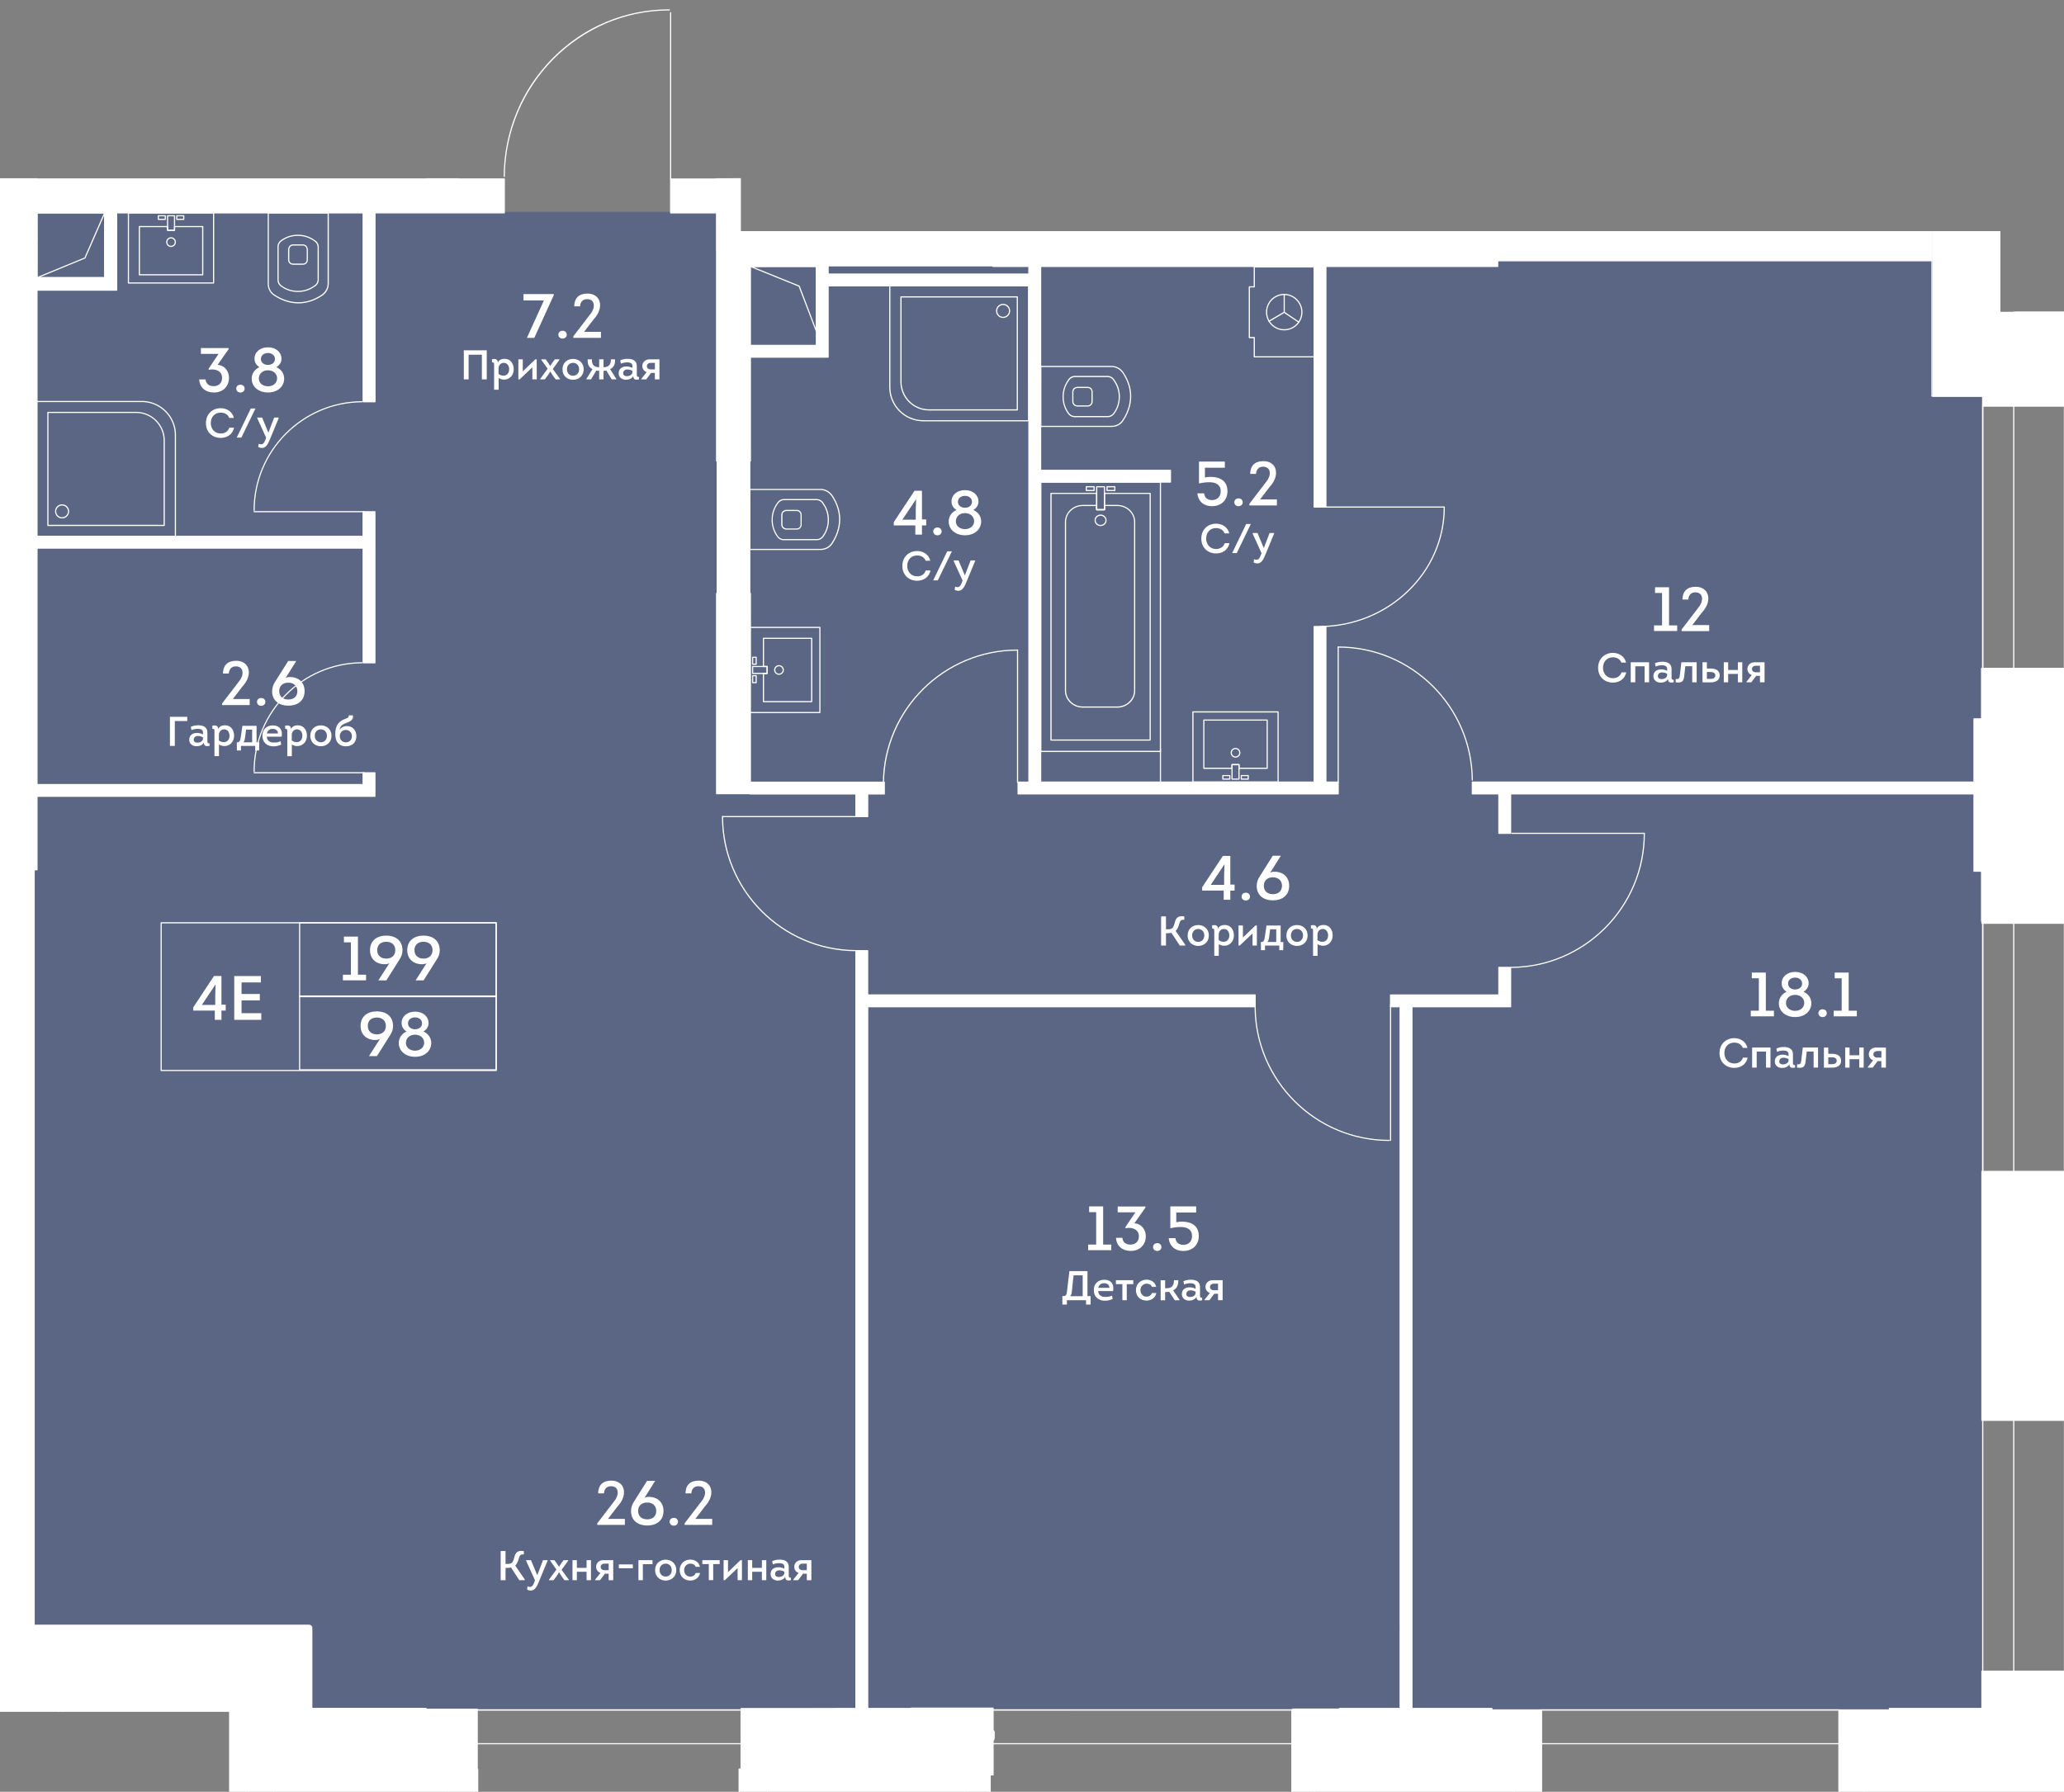 <svg viewBox="0 0 575.84 500" xmlns="http://www.w3.org/2000/svg"><rect x="0" y="0" width="575.84" height="500" fill="#808080" stroke="none"/><clipPath id="a"><path d="M558.1 87V64.5H206.66V49.74h-11.35V0h-54.84v49.74H0v427.95h63.91V500h511.93V87z"/></clipPath><clipPath id="b"><path d="M-507.76-1748.92H590.52V513.9H-507.76z"/></clipPath><clipPath id="c"><path d="M-507.76-1748.92H590.52V513.9H-507.76z"/></clipPath><path d="M199.71 70.31V59.12H5.87v396.31l77.89 21.71h469.12V70.31z" fill="#425688" opacity=".6"/><g clip-path="url(#a)"><g clip-path="url(#b)" fill="#fff"><path clip-path="url(#c)" d="M84.44 73.89h-2.62c-.85 0-1.45-.58-1.45-1.42v-3c0-.07.03-.12.05-.15.13-.69.68-1.13 1.4-1.13h2.62c.73 0 1.28.45 1.4 1.15.02.01.05.07.05.13v3c0 .84-.59 1.42-1.45 1.42m-2.61-5.38c-.57 0-.98.34-1.08.88v.02c-.01.04-.03.07-.04.08v2.98c0 .65.45 1.09 1.12 1.09h2.62c.67 0 1.12-.44 1.12-1.09v-3c-.02.01-.03-.02-.04-.06-.1-.56-.51-.9-1.09-.9z"/><path clip-path="url(#c)" d="M83.32 84.66h-.23c-2.37-.04-4.75-.85-6.89-2.35-.97-.73-1.51-1.88-1.51-3.16V59.4c0-.09.07-.16.16-.16h16.73c.09 0 .16.07.16.16v19.7c0 1.23-.51 2.33-1.45 3.11-.01.04-.03.08-.07.1-2.19 1.54-4.58 2.35-6.9 2.35m-.06-.33h.05c2.24 0 4.53-.77 6.65-2.25a.18.18 0 0 1 .06-.09 3.65 3.65 0 0 0 1.38-2.9V59.56H75v19.59c0 1.17.5 2.23 1.38 2.89 2.15 1.5 4.52 2.29 6.88 2.29"/><path clip-path="url(#c)" d="M83.11 81.48c-1.74 0-3.34-.52-4.74-1.54-.65-.5-.95-1.1-.95-1.9v-9.1c0-.8.3-1.4.95-1.9a7.881 7.881 0 0 1 4.74-1.54c1.75 0 3.34.52 4.74 1.54-.01-.02.04-.01.08.01.01.01.02.02.04.03.01.01.03.04.04.06.64.5.93 1.09.93 1.88v8.94c0 .79-.29 1.38-.92 1.88-.01.01-.02.03-.03.05-.02.02-.04.03-.06.04-.03.01-.07.02-.09.02-1.39 1.02-2.98 1.53-4.73 1.53m-4.55-1.8c1.35.98 2.87 1.48 4.55 1.48s3.21-.5 4.55-1.48c.03-.03.06-.04.09-.04.01-.01.02-.02.04-.03.56-.43.82-.95.82-1.64v-8.94c0-.69-.26-1.21-.82-1.64a.138.138 0 0 1-.03-.04c-.03 0-.06-.02-.1-.04a7.552 7.552 0 0 0-4.55-1.48c-1.68 0-3.21.5-4.55 1.48-.55.43-.82.95-.82 1.64v9.1c.01.68.27 1.2.82 1.63m9.42-12.56s0 .01 0 0zm-31.42 9.72H38.88c-.09 0-.16-.08-.16-.16V63.23c0-.09.07-.16.16-.16h7.87c.09 0 .16.08.16.16v.87h1.62v-.87c0-.09.07-.16.16-.16h7.87c.09 0 .16.08.16.16v13.45c0 .09-.07.16-.16.16m-17.52-.33h17.35V63.39h-7.54v.87c0 .09-.07.16-.16.16h-1.94c-.09 0-.16-.08-.16-.16v-.87h-7.54v13.12zm7.07-15.14h-1.94c-.09 0-.16-.08-.16-.16v-1c0-.09.07-.16.16-.16h1.94c.09 0 .16.07.16.16v1c0 .08-.07.16-.16.16m-1.78-.33h1.62v-.67h-1.62zm6.93.33h-1.94c-.09 0-.16-.08-.16-.16v-1c0-.09.07-.16.16-.16h1.94c.09 0 .16.07.16.16v1c.01.08-.06.16-.16.16m-1.78-.33h1.62v-.67h-1.62z"/><path clip-path="url(#c)" d="M47.72 68.92c-.75 0-1.36-.61-1.36-1.36s.61-1.36 1.36-1.36 1.36.61 1.36 1.36c-.01.75-.62 1.36-1.36 1.36m0-2.39c-.57 0-1.03.47-1.03 1.03 0 .57.46 1.03 1.03 1.03s1.03-.47 1.03-1.03-.47-1.03-1.03-1.03"/><path clip-path="url(#c)" d="M59.6 79.13H35.83c-.09 0-.16-.08-.16-.16V59.4c0-.09.07-.16.16-.16H59.6c.09 0 .16.07.16.16v19.57c.01.09-.06.16-.16.16m-23.61-.32h23.44V59.56H35.99z"/><path clip-path="url(#c)" d="M48.69 64.42h-1.94c-.09 0-.16-.08-.16-.16v-4.05c0-.09.07-.16.16-.16h1.94c.09 0 .16.07.16.16v4.05c0 .08-.07.16-.16.16m-1.78-.33h1.62v-3.72h-1.62zm175.34 83.7h-3c-.07 0-.12-.03-.15-.05-.69-.13-1.14-.68-1.14-1.4v-2.62c0-.73.45-1.28 1.15-1.4.01-.02.06-.05.13-.05h3c.84 0 1.42.6 1.42 1.45v2.62c0 .85-.58 1.45-1.41 1.45m-3-5.19c0 .01-.02.03-.05.04-.57.1-.9.51-.9 1.09v2.62c0 .57.34.98.88 1.08h.01c.04.01.07.03.09.04h2.98c.65 0 1.09-.45 1.09-1.12v-2.62c0-.67-.44-1.12-1.09-1.12h-3.01z"/><path clip-path="url(#c)" d="M228.93 153.48h-19.76c-.09 0-.16-.08-.16-.16v-16.73c0-.09.07-.16.16-.16h19.7c1.23 0 2.32.51 3.1 1.45.04.01.08.03.1.07 1.53 2.19 2.35 4.58 2.35 6.91v.23c-.04 2.37-.85 4.75-2.34 6.89-.73.95-1.88 1.5-3.15 1.5m-19.6-.33h19.59c1.17 0 2.23-.5 2.89-1.38 1.49-2.13 2.28-4.51 2.28-6.87v-.05c0-2.24-.78-4.54-2.24-6.65a.146.146 0 0 1-.09-.06c-.72-.89-1.74-1.39-2.89-1.39h-19.54z"/><path clip-path="url(#c)" d="M227.82 150.75h-9.1c-.8 0-1.4-.3-1.9-.95-1.02-1.4-1.54-3-1.54-4.74 0-1.75.52-3.35 1.54-4.74 0 0-.01-.03.01-.07.01-.02.02-.04.04-.05.01-.01.03-.02.05-.03.49-.63 1.09-.92 1.88-.92h8.94c.79 0 1.39.3 1.88.92.02.01.03.02.05.04a.176.176 0 0 1 .06.14 7.856 7.856 0 0 1 1.53 4.72c0 1.74-.52 3.34-1.54 4.74-.5.63-1.11.94-1.9.94m-10.7-10.34c-.01.03-.02.07-.05.1a7.552 7.552 0 0 0-1.48 4.55c0 1.68.5 3.21 1.48 4.55.43.55.95.82 1.64.82h9.1c.69 0 1.21-.26 1.64-.82a7.544 7.544 0 0 0 1.48-4.54c0-1.68-.5-3.21-1.48-4.55-.02-.03-.04-.06-.04-.09l-.03-.03c-.43-.56-.95-.82-1.64-.82h-8.94c-.69 0-1.21.26-1.64.82-.01-.01-.02 0-.04.01m-168.18 9.44H10.2c-.09 0-.16-.08-.16-.16v-37.65c0-.09.07-.16.16-.16h29.37c5.25 0 9.53 4.27 9.53 9.53v28.28c0 .08-.07.16-.16.16m-38.58-.33h38.41V121.4c0-5.07-4.13-9.2-9.2-9.2H10.36z"/><path clip-path="url(#c)" d="M45.82 146.78H13.36c-.09 0-.16-.08-.16-.16v-31.54c0-.09.07-.16.16-.16h24.61c4.42 0 8.01 3.6 8.01 8.01v23.7c0 .07-.07.15-.16.15m-32.3-.33h32.13v-23.53c0-4.24-3.45-7.68-7.68-7.68H13.52z"/><path clip-path="url(#c)" d="M17.32 144.67c-1.09 0-1.97-.89-1.97-1.97 0-1.09.88-1.97 1.97-1.97s1.97.88 1.97 1.97c0 1.08-.89 1.97-1.97 1.97m0-3.61c-.9 0-1.64.74-1.64 1.64s.73 1.64 1.64 1.64c.9 0 1.64-.74 1.64-1.64s-.74-1.64-1.64-1.64m209.13 54.9H213c-.09 0-.16-.08-.16-.16v-7.87c0-.09.07-.16.16-.16h.87v-1.62H213c-.09 0-.16-.07-.16-.16v-7.87c0-.09.07-.16.16-.16h13.46c.09 0 .16.08.16.16v17.68c-.01.08-.08.16-.17.16m-13.29-.33h13.13v-17.35h-13.13v7.54h.87c.09 0 .16.07.16.16v1.94c0 .09-.07.16-.16.16h-.87zm-2.19-4.97h-.99c-.09 0-.16-.07-.16-.16v-1.94c0-.09.07-.16.16-.16h.99c.09 0 .16.07.16.16v1.94c.01.09-.06.16-.16.16m-.83-.32h.67v-1.62h-.67zm.83-4.83h-.99c-.09 0-.16-.07-.16-.16v-1.94c0-.09.07-.16.16-.16h.99c.09 0 .16.07.16.16v1.94c.01.09-.06.16-.16.16m-.83-.33h.67v-1.62h-.67z"/><path clip-path="url(#c)" d="M217.33 188.31c-.75 0-1.36-.61-1.36-1.36 0-.74.61-1.35 1.36-1.35s1.36.61 1.36 1.35c0 .75-.61 1.36-1.36 1.36m0-2.38c-.57 0-1.03.46-1.03 1.03s.46 1.03 1.03 1.03 1.03-.47 1.03-1.03c0-.57-.46-1.03-1.03-1.03"/><path clip-path="url(#c)" d="M228.74 199h-19.57c-.09 0-.16-.07-.16-.16v-23.77c0-.09.07-.16.16-.16h19.57c.09 0 .16.07.16.16v23.77c0 .09-.07.16-.16.16m-19.41-.32h19.25v-23.44h-19.25z"/><path clip-path="url(#c)" d="M214.03 188.09h-4.05c-.09 0-.16-.07-.16-.16v-1.94c0-.09.07-.16.16-.16h4.05c.09 0 .16.07.16.16v1.94c0 .09-.07.16-.16.16m-3.89-.33h3.72v-1.62h-3.72zm76.84-70.18h-29.37c-5.25 0-9.53-4.27-9.53-9.53V79.77c0-.09.07-.16.16-.16h38.74c.09 0 .16.08.16.16v37.65c.01.09-.07.16-.16.16m-38.57-37.65v28.12c0 5.07 4.13 9.2 9.2 9.2h29.21V79.93z"/><path clip-path="url(#c)" d="M283.82 114.55h-24.61c-4.42 0-8.01-3.59-8.01-8.01v-23.7c0-.09.07-.16.16-.16h32.46c.09 0 .16.08.16.16v31.54c0 .1-.07.17-.16.17m-32.29-31.54v23.53c0 4.24 3.45 7.68 7.68 7.68h24.45V83.01z"/><path clip-path="url(#c)" d="M279.86 88.73c-1.09 0-1.97-.88-1.97-1.97s.88-1.97 1.97-1.97 1.97.88 1.97 1.97c0 1.08-.88 1.97-1.97 1.97m0-3.61c-.9 0-1.64.74-1.64 1.64s.73 1.64 1.64 1.64c.9 0 1.64-.74 1.64-1.64s-.74-1.64-1.64-1.64m82.44 4.9c-.03 0-.07-.01-.09-.03l-4.01-2.71a.163.163 0 0 1-.05-.23c.05-.08.16-.09.23-.04l4.01 2.71c.08.05.1.15.05.23-.03.04-.08.07-.14.07"/><path clip-path="url(#c)" d="M358.29 87.3c-.09 0-.16-.07-.16-.16v-4.97c0-.09.07-.16.16-.16s.16.07.16.16v4.97c.01.09-.06.16-.16.16"/><path clip-path="url(#c)" d="M354.03 89.81a.16.16 0 0 1-.14-.08c-.05-.08-.02-.18.06-.23l4.26-2.5c.07-.05.18-.02.22.06.05.08.02.18-.06.23l-4.26 2.5c-.02.01-.05.02-.08.02"/><path clip-path="url(#c)" d="M358.29 92.19c-2.81 0-5.09-2.28-5.09-5.1 0-2.81 2.28-5.09 5.09-5.09 2.76 0 5.09 2.33 5.09 5.09.01 2.82-2.28 5.1-5.09 5.1m0-9.86c-2.63 0-4.77 2.14-4.77 4.77s2.14 4.77 4.77 4.77 4.77-2.14 4.77-4.77c0-2.59-2.18-4.77-4.77-4.77"/><path clip-path="url(#c)" d="M366.65 99.74h-16.72c-.09 0-.16-.08-.16-.16v-5.21h-1.22c-.09 0-.16-.07-.16-.16V80.04c0-.09.07-.16.16-.16h1.22v-5.39c0-.09.07-.16.16-.16h16.72c.09 0 .16.07.16.16v25.09c.01.08-.06.16-.16.16m-16.55-.33h16.39V74.64H350.1v5.4c0 .09-.07.16-.16.16h-1.22v13.83h1.22c.09 0 .16.08.16.16zm-46.67 14.04h-3c-.07 0-.12-.03-.15-.05-.69-.13-1.13-.67-1.13-1.39v-2.62c0-.73.45-1.28 1.15-1.4.01-.02.07-.05.13-.05h3c.83 0 1.42.6 1.42 1.45v2.62c-.01.85-.59 1.44-1.42 1.44m-3.01-5.18c.01.01-.02.03-.06.04-.55.1-.89.51-.89 1.08v2.62c0 .57.34.98.88 1.08.01 0 .02 0 .03.01.03.01.05.02.07.03h2.98c.65 0 1.09-.45 1.09-1.12v-2.62c0-.67-.44-1.12-1.09-1.12z"/><path clip-path="url(#c)" d="M310.11 119.15h-19.76c-.09 0-.16-.08-.16-.16v-16.73c0-.09.07-.16.16-.16h19.7c1.23 0 2.32.51 3.1 1.45.04.01.08.03.1.07 1.53 2.19 2.35 4.58 2.35 6.91v.22c-.04 2.37-.85 4.75-2.35 6.89-.72.96-1.87 1.51-3.14 1.51m-19.6-.33h19.59c1.17 0 2.23-.5 2.89-1.38 1.49-2.13 2.28-4.51 2.28-6.87v-.05c0-2.24-.78-4.54-2.24-6.65a.146.146 0 0 1-.09-.06 3.64 3.64 0 0 0-2.89-1.39h-19.54z"/><path clip-path="url(#c)" d="M308.99 116.42h-9.1c-.79 0-1.4-.3-1.9-.95a7.881 7.881 0 0 1-1.54-4.74c0-1.75.52-3.35 1.54-4.74-.01 0-.01-.04.01-.08.01-.01.02-.03.03-.04.01-.02.04-.03.06-.05.49-.63 1.09-.93 1.88-.93h8.94c.79 0 1.39.3 1.88.92.02.01.04.02.07.05.01.01.02.03.03.04.02.04.02.07.02.09a7.856 7.856 0 0 1 1.53 4.72c0 1.74-.52 3.34-1.54 4.74-.51.66-1.11.97-1.91.97m-10.69-10.34c-.01.03-.02.06-.05.1a7.552 7.552 0 0 0-1.48 4.55c0 1.68.5 3.21 1.48 4.54.43.56.95.82 1.64.82h9.1c.69 0 1.21-.26 1.64-.82a7.544 7.544 0 0 0 1.48-4.54c0-1.68-.5-3.21-1.48-4.55a.226.226 0 0 1-.04-.09l-.03-.03c-.43-.56-.95-.83-1.64-.83h-8.94c-.69 0-1.21.26-1.64.82-.02.01-.03.02-.04.03m55.24 108.48h-7.87c-.09 0-.16-.08-.16-.16v-.87h-1.62v.87c0 .09-.07.16-.16.16h-7.87c-.09 0-.16-.08-.16-.16v-13.46c0-.09.07-.16.16-.16h17.68c.09 0 .16.07.16.16v13.46c0 .09-.07.16-.16.16m-7.71-.33h7.54V201.1h-17.35v13.13h7.54v-.87c0-.09.07-.16.16-.16h1.94c.09 0 .16.07.16.16v.87zm2.42 3.35h-1.94c-.09 0-.16-.07-.16-.16v-.99c0-.09.07-.16.16-.16h1.94c.09 0 .16.07.16.16v.99c0 .08-.07.16-.16.16m-1.78-.33h1.62v-.67h-1.62zm-3.37.33h-1.94c-.09 0-.16-.07-.16-.16v-.99c0-.09.07-.16.16-.16h1.94c.09 0 .16.07.16.16v.99c0 .08-.07.16-.16.16m-1.78-.33h1.62v-.67h-1.62z"/><path clip-path="url(#c)" d="M344.7 211.42c-.75 0-1.36-.61-1.36-1.36s.61-1.36 1.36-1.36 1.36.61 1.36 1.36-.61 1.36-1.36 1.36m0-2.39c-.57 0-1.03.47-1.03 1.03 0 .57.46 1.03 1.03 1.03s1.03-.46 1.03-1.03c0-.56-.46-1.03-1.03-1.03"/><path clip-path="url(#c)" d="M356.58 218.38h-23.77c-.09 0-.16-.07-.16-.16v-19.57c0-.09.07-.16.16-.16h23.77c.09 0 .16.07.16.16v19.57c.01.09-.06.16-.16.16m-23.6-.32h23.44v-19.24h-23.44z"/><path clip-path="url(#c)" d="M345.67 217.58h-1.94c-.09 0-.16-.07-.16-.16v-4.04c0-.09.07-.16.16-.16h1.94c.09 0 .16.08.16.16v4.04c.01.08-.07.16-.16.16m-1.78-.33h1.62v-3.72h-1.62zm-20.13-7.4h-33.41c-.09 0-.16-.08-.16-.16v-75.17c0-.09.07-.16.16-.16h33.41c.09 0 .16.07.16.16v75.17c0 .08-.07.16-.16.16m-33.25-.33h33.08v-74.84h-33.08z"/><path clip-path="url(#c)" d="M307.05 146.8c-.93 0-1.68-.72-1.68-1.61s.75-1.61 1.68-1.61 1.68.72 1.68 1.61c.01.89-.75 1.61-1.68 1.61m0-2.88c-.75 0-1.36.58-1.36 1.28s.61 1.28 1.36 1.28 1.36-.58 1.36-1.28c0-.71-.61-1.28-1.36-1.28m-1.8-6.88h-2.18c-.09 0-.16-.08-.16-.16v-1.06c0-.09.07-.16.16-.16h2.18c.09 0 .16.07.16.16v1.06c.01.09-.06.16-.16.16m-2.01-.32h1.85v-.73h-1.85zm7.79.32h-2.18c-.09 0-.16-.08-.16-.16v-1.06c0-.09.07-.16.16-.16h2.18c.09 0 .16.07.16.16v1.06c0 .09-.07.16-.16.16m-2.01-.32h1.85v-.73h-1.85z"/><path clip-path="url(#c)" d="M311.71 197.48h-9.6c-2.76 0-5.01-2.14-5.01-4.77v-47.05c0-2.63 2.25-4.77 5.01-4.77h3.86c.09 0 .16.08.16.16v1.02h1.85v-1.02c0-.09.07-.16.16-.16h3.57c2.76 0 5.01 2.14 5.01 4.77v47.05c0 2.63-2.25 4.77-5.01 4.77m-9.6-56.27c-2.58 0-4.68 1.99-4.68 4.44v47.05c0 2.45 2.1 4.44 4.68 4.44h9.6c2.58 0 4.68-1.99 4.68-4.44v-47.05c0-2.45-2.1-4.44-4.68-4.44h-3.4v1.02c0 .09-.07.16-.16.16h-2.18c-.09 0-.16-.07-.16-.16v-1.02z"/><path clip-path="url(#c)" d="M320.89 206.68h-27.68c-.09 0-.16-.08-.16-.16v-68.84c0-.09.07-.16.16-.16h12.75c.09 0 .16.07.16.16v4.39h1.86v-4.39c0-.09.07-.16.16-.16h12.75c.09 0 .16.07.16.16v68.84c0 .09-.07.16-.16.16m-27.51-.33h27.35v-68.51h-12.42v4.39c0 .09-.07.16-.16.16h-2.18c-.09 0-.16-.07-.16-.16v-4.39h-12.42v68.51z"/><path clip-path="url(#c)" d="M308.14 142.4h-2.18c-.09 0-.16-.08-.16-.16v-6.41c0-.09.07-.16.16-.16h2.18c.09 0 .16.07.16.16v6.41c.01.08-.07.16-.16.16m-2.01-.33h1.85v-6.08h-1.85zm17.63 76.25c-.09 0-.16-.07-.16-.16v-9.15c0-.09.07-.16.16-.16s.16.08.16.16v9.15c0 .09-.07.16-.16.16M231.04 99.67h-27.11V66.8h27.11zm-23.83-3.28h20.56V70.08h-20.56zm30.08-30.05h-32.78V41.76h32.78zm-29.49-3.28h26.22V45.04H207.8zM32.54 80.96H2.78V56.1h29.77v24.86zM6.06 77.68h23.21v-18.3H6.06z"/><path clip-path="url(#c)" d="M6.06 84.41h-29.02V54.84H6.06zm-25.74-3.28H2.78V58.12h-22.46zm437.52-17.01H539v8.65H417.84zM10.32 49.96h130.36v9.44H10.32zm176.78 0h13.59v9.44H187.1zM.09 242.7h9.44v211.63H.09zM227.46 62.54h52.31v11.64h-52.31zm1.61 13.95h60.14v3.28h-60.14zm181.7 141.76h140.28v3.28H410.77zM366.64 74.34h3.28v67.14h-3.28zm6.71 147.19h-6.71v-46.69h3.28v43.41h3.43z"/><path clip-path="url(#c)" d="M370.82 221.53h-83.77V74.35h3.28v143.9h80.49zm-161.46-3.26h37.35v3.28h-37.35zm29.44 47.01h3.28v14h-3.28z"/><path clip-path="url(#c)" d="M238.8 220.86h3.28v7.01h-3.28zm45.24-2.61h11.86v3.28h-11.86zm-41.96 260.47h-3.28V277.65h111.39v3.27H242.08zM104.6 152.94H9.86v-3.27h91.46v-6.88h3.28zM3.13 242.9h-93.59v-24.58h3.28v21.3H-.15v-92.15h-87.03v40.16h-3.28V144.2H3.13zm98.19-183.93h3.28v53.13h-3.28z"/><path clip-path="url(#c)" d="M101.32 144.54h3.28v40.41h-3.28zm3.28 77.66H9.86v-3.28h91.46v-3.29h3.28zm289.32 256.53h-3.28v-197.8h-2.69v-3.28h5.97z"/><path clip-path="url(#c)" d="M421.45 280.93h-29.17v-3.28h25.89v-7.7h3.28zm-3.28-60.07h3.28v11.68h-3.28zM288.7 131.25h37.85v3.28H288.7zm-88.6-5.8h9.08v44.64h-9.08zM539 72.93H417.84c-.09 0-.16-.07-.16-.16v-8.65c0-.09.07-.16.16-.16H539c.09 0 .16.07.16.16v8.65c.01.09-.07.16-.16.16m-120.99-.32h120.83v-8.33H418.01zM104.6 112.27h-3.28c-.09 0-.16-.08-.16-.16V59.56H32.71v21.4c0 .09-.07.16-.16.16H6.22v3.29c0 .09-.07.16-.16.16h-29.01c-.09 0-.16-.07-.16-.16V59.56h-64.01V86.5c0 .09-.07.16-.16.16h-3.28c-.09 0-.16-.07-.16-.16V59.56h-12.85c-.09 0-.16-.07-.16-.16v-9.44c0-.09.07-.16.16-.16h102.1c.09 0 .16.07.16.16v4.72h7.38c.09 0 .16.08.16.16v1.09h3.94v-5.98c0-.09.07-.16.16-.16H140.7c.09 0 .16.07.16.16v9.44c0 .09-.07.16-.16.16h-35.92v52.55c-.02.09-.09.17-.18.17m-3.12-.33h2.95V59.4c0-.09.07-.16.16-.16h35.92v-9.11H10.48v5.98c0 .09-.07.16-.16.16H6.06c-.09 0-.16-.08-.16-.16v-1.09h-7.38c-.09 0-.16-.08-.16-.16v-4.72h-101.77v9.11h12.85c.09 0 .16.07.16.16v26.94h2.95V59.4c0-.09.07-.16.16-.16h64.33c.09 0 .16.07.16.16v24.85H5.89v-3.29c0-.09.07-.16.16-.16h26.33V59.4c0-.09.07-.16.16-.16h68.77c.09 0 .16.07.16.16v52.54zM2.78 81.3h-22.46c-.09 0-.16-.07-.16-.16V59.4c0-.09.07-.16.16-.16h18.04v-1.11c0-.09.07-.16.16-.16h4.26c.09 0 .16.08.16.16v23.02c0 .07-.07.15-.16.15m-22.3-.33 22.13-.01V58.28h-3.93v1.11c0 .09-.07.16-.16.16h-18.04zm48.79-3.13H6.06c-.09 0-.16-.08-.16-.16v-18.3c0-.09.07-.16.16-.16h4.26c.03 0 .06.01.08.02h18.87c.09 0 .16.07.16.16v18.28c0 .09-.07.16-.16.16m-23.05-.32H29.1V59.56H10.32c-.03 0-.05 0-.08-.02H6.22zm194.47-17.96H187.1c-.09 0-.16-.07-.16-.16v-9.44c0-.09.07-.16.16-.16h13.59c.09 0 .16.07.16.16v9.44c0 .08-.07.16-.16.16m-13.43-.33h13.26v-9.11h-13.26z"/><path clip-path="url(#c)" d="M421.45 232.7h-3.28c-.09 0-.16-.08-.16-.16v-10.85h-7.24c-.09 0-.16-.07-.16-.16v-3.28c0-.09.07-.16.16-.16h140.29c.09 0 .16.07.16.16v3.28c0 .09-.07.16-.16.16H421.61v10.85c0 .09-.07.16-.16.16m-3.11-.32h2.95v-10.85c0-.09.07-.16.16-.16h129.44v-2.95H410.93v2.95h7.24c.09 0 .16.07.16.16v10.85zm-48.42-90.73h-3.28c-.09 0-.16-.07-.16-.16V74.34c0-.09.07-.16.16-.16h3.28c.09 0 .16.08.16.16v67.14c0 .1-.07.17-.16.17m-3.11-.33h2.95V74.5h-2.95zm6.54 80.37h-89.31c-.09 0-.16-.07-.16-.16v-3.28c0-.09.07-.16.16-.16h2.86V79.93h-55.7v19.74c0 .09-.07.16-.16.16h-27.11c-.09 0-.16-.08-.16-.16V66.8c0-.09.07-.16.16-.16h23.36v-.13h-22.78c-.09 0-.16-.08-.16-.16V41.76c0-.09.07-.16.16-.16h32.78c.09 0 .16.07.16.16v20.62h42.31c.09 0 .16.07.16.16v11.64c0 .09-.07.16-.16.16H231.2v1.98h55.69v-1.98c0-.09.07-.16.16-.16h3.28c.09 0 .16.08.16.16v56.75h36.06c.09 0 .16.07.16.16v3.28c0 .09-.07.16-.16.16H290.5v83.39h75.98v-43.25c0-.09.07-.16.16-.16h3.28c.09 0 .16.07.16.16v43.25h3.27c.09 0 .16.07.16.16v3.28c0 .1-.07.17-.16.17m-89.15-.33h88.99v-2.95h-3.27c-.09 0-.16-.07-.16-.16V175h-2.95v43.25c0 .09-.07.16-.16.16h-76.31c-.09 0-.16-.07-.16-.16v-83.72c0-.09.07-.16.16-.16h36.06v-2.95h-36.06c-.09 0-.16-.07-.16-.16V74.51h-2.95v1.98c0 .09-.07.16-.16.16h-56.02c-.09 0-.16-.07-.16-.16v-2.31c0-.09.07-.16.16-.16h48.56V62.7H237.3c-.09 0-.16-.07-.16-.16V41.92h-32.45v24.25h22.78c.09 0 .16.07.16.16v.46c0 .09-.07.16-.16.16H204.1V99.5h26.78V79.77c0-.09.07-.16.16-.16h56.02c.09 0 .16.07.16.16v138.48c0 .09-.07.16-.16.16h-2.85v2.95zM227.76 96.55h-20.55c-.09 0-.16-.08-.16-.16V70.08c0-.09.07-.16.16-.16h20.25c.09 0 .16.07.16.16v3.94h.14c.09 0 .16.07.16.16v22.21c0 .09-.07.16-.16.16m-20.39-.33h20.23V74.34h-.14c-.09 0-.16-.07-.16-.16v-3.94h-19.92v25.98zm20.09-32.99H207.8c-.09 0-.16-.08-.16-.16V45.04c0-.09.07-.16.16-.16h26.22c.09 0 .16.07.16.16v17.5c0 .09-.07.16-.16.16h-6.4v.36c0 .09-.07.17-.16.17m-19.5-.33h19.33v-.36c0-.09.07-.16.16-.16h6.4V45.2h-25.89zm34.11 415.99h-3.28c-.09 0-.16-.08-.16-.16V265.28c0-.09.07-.16.16-.16h3.28c.09 0 .16.07.16.16v12.2h107.95c.09 0 .16.08.16.16v3.28c0 .09-.07.16-.16.16H242.24v197.63c0 .1-.07.18-.17.18m-3.11-.33h2.95V280.93c0-.09.07-.16.16-.16h107.95v-2.95H242.07c-.09 0-.16-.08-.16-.16v-12.2h-2.95zm3.11-250.53h-3.28c-.09 0-.16-.08-.16-.16v-6.16h-29.27c-.09 0-.16-.08-.16-.16v-3.28c0-.09.07-.16.16-.16h37.35c.09 0 .16.08.16.16v3.28c0 .09-.07.16-.16.16h-4.47v6.16c0 .09-.07.16-.17.16m-3.11-.33h2.95v-6.16c0-.09.07-.16.16-.16h4.47v-2.95h-37.02v2.95h29.27c.09 0 .16.08.16.16v6.16zM104.6 185.11h-3.28c-.09 0-.16-.08-.16-.16v-31.84H9.86c-.09 0-.16-.08-.16-.16v-3.28c0-.09.07-.16.16-.16h91.29v-6.71c0-.09.07-.16.16-.16h3.28c.09 0 .16.07.16.16v42.16c.01.08-.06.15-.15.15m-3.12-.32h2.95v-41.83h-2.95v6.71c0 .09-.07.16-.16.16h-91.3v2.95h91.29c.09 0 .16.08.16.16v31.85zM9.53 454.5H.09c-.09 0-.16-.08-.16-.16V243.07H-87v37.46c0 .09-.07.16-.16.16h-17.37c-.09 0-.16-.07-.16-.16v-3.28c0-.09.07-.16.16-.16h13.93v-34.13c-.01-.02-.01-.04-.01-.06v-24.59c0-.09.07-.16.16-.16h3.28c.09 0 .16.07.16.16v21.14H-.3l-.01-91.82h-86.7v40c0 .09-.07.16-.16.16h-3.28c-.09 0-.16-.07-.16-.16v-70.81c0-.09.07-.16.16-.16h3.28c.09 0 .16.08.16.16v27.21H3.13c.09 0 .16.07.16.16v98.34h6.24c.09 0 .16.08.16.16v211.63c0 .1-.07.18-.16.18m-9.28-.33h9.11v-211.3H3.13c-.09 0-.16-.07-.16-.16v-98.34h-90.15c-.09 0-.16-.07-.16-.16v-27.2h-2.95v70.48h2.95v-40c0-.09.07-.16.16-.16H-.14c.09 0 .16.07.16.16v92.15c0 .09-.07.16-.16.16h-87.02c-.09 0-.16-.08-.16-.16v-.01c-.01-.02-.01-.04-.01-.06V218.5h-2.95v24.36c.01.02.02.04.02.06v34.35c0 .09-.07.16-.16.16h-13.93v2.95h17.05V242.9c0-.09.07-.16.16-.16H.09c.09 0 .16.07.16.16v211.27zm104.35-231.8H9.86c-.09 0-.16-.08-.16-.16v-3.28c0-.09.07-.16.16-.16h91.29v-3.13c0-.09.07-.16.16-.16h3.28c.09 0 .16.08.16.16v6.57c.01.08-.06.16-.15.16m-94.58-.33h94.41v-6.24h-2.95v3.13c0 .09-.07.16-.16.16h-91.3zm383.89 256.85h-3.28c-.09 0-.16-.08-.16-.16V281.09h-2.52c-.09 0-.16-.08-.16-.16v-3.28c0-.09.07-.16.16-.16h30.06v-7.54c0-.09.07-.16.16-.16h3.28c.09 0 .16.08.16.16v10.98c0 .09-.07.16-.16.16h-27.37v197.63c0 .09-.07.17-.17.17m-3.11-.33h2.95V280.93c0-.09.07-.16.16-.16h27.37v-10.65h-2.95v7.54c0 .09-.07.16-.16.16h-30.06v2.95h2.52c.09 0 .16.08.16.16v197.63zm-181.62-308.3h-9.08c-.09 0-.16-.08-.16-.16v-44.64c0-.09.07-.16.16-.16h9.08c.09 0 .16.07.16.16v44.64c0 .08-.07.16-.16.16m-8.92-.33h8.76v-44.32h-8.76zM118.95 30.81c-11.26-.08-21.81-4.47-29.71-12.37-7.92-7.92-12.27-18.46-12.25-29.69 0-.09.07-.16.16-.16s.16.08.16.16c-.02 22.85 18.66 41.58 41.64 41.73.09 0 .16.08.16.16 0 .1-.07.17-.16.17M10.32 66.65c-.07 0-.1-.03-.13-.07-.03-.03-.03-.07-.03-.1 0-.06 0-.1.03-.13a.17.17 0 0 1 .23 0c.03.03.07.07.07.13 0 .03-.03.07-.07.1-.03.03-.06.07-.1.07"/><path clip-path="url(#c)" d="M458.75 232.7h-36.98c-.09 0-.16-.07-.16-.16s.07-.16.16-.16h36.98c.09 0 .16.08.16.16.01.09-.06.16-.16.16"/><path clip-path="url(#c)" d="M421.64 270.11c-.09 0-.16-.07-.16-.16s.07-.16.16-.16c20.4-.14 36.97-16.85 36.95-37.25 0-.09.07-.16.16-.16s.16.08.16.16c.03 20.57-16.69 37.43-37.27 37.57zm-183.08-42.08h-36.98c-.09 0-.16-.07-.16-.16s.07-.16.16-.16h36.98c.09 0 .16.08.16.16 0 .09-.07.16-.16.16"/><path clip-path="url(#c)" d="M238.69 265.44c-20.58-.14-37.3-17-37.27-37.58 0-.09.07-.16.16-.16s.16.08.16.16c-.02 20.4 16.55 37.11 36.95 37.25.09 0 .16.08.16.16.01.11-.07.17-.16.17m45.2-46.9c-.09 0-.16-.07-.16-.16V181.4c0-.09.07-.16.16-.16s.16.08.16.16v36.98c0 .09-.07.16-.16.16"/><path clip-path="url(#c)" d="M246.47 218.68c-.09 0-.16-.07-.16-.16.14-20.56 16.98-37.27 37.53-37.27.11 0 .21.06.21.16 0 .09-.08.16-.16.16h-.04c-20.38 0-37.06 16.56-37.21 36.95 0 .09-.08.16-.17.16m156.47-77.03h-34.57c-.09 0-.16-.07-.16-.16s.07-.16.16-.16h34.57c.09 0 .16.08.16.16.01.09-.07.16-.16.16"/><path clip-path="url(#c)" d="M368.25 175c-.09 0-.16-.07-.16-.16s.07-.16.16-.16c19.06-.12 34.55-15.01 34.53-33.18 0-.09.07-.16.16-.16s.16.07.16.16c.03 18.34-15.61 33.38-34.85 33.5zm5.1 43.48c-.09 0-.16-.07-.16-.16v-37.76c0-.09.07-.16.16-.16s.16.07.16.16v37.76c0 .09-.07.16-.16.16"/><path clip-path="url(#c)" d="M410.76 217.83c-.09 0-.16-.07-.16-.16-.14-20.38-16.83-36.95-37.21-36.95h-.04c-.09 0-.16-.08-.16-.16 0-.09.07-.16.16-.16h.04c20.56 0 37.39 16.71 37.53 37.27.01.08-.06.16-.16.16zM187.1 50.12c-.09 0-.16-.07-.16-.16V3.54c0-.09.07-.16.16-.16s.16.08.16.16v46.42c0 .09-.07.16-.16.16m-46.42-.72c-.09 0-.16-.07-.16-.16.09-12.49 4.94-24.22 13.66-33.02C162.89 7.43 174.44 2.6 186.7 2.6h.06c.09 0 .16.07.16.16s-.07.16-.16.16h-.06c-25.12 0-45.68 20.77-45.86 46.32.01.09-.07.16-.16.16m247.27 268.99c-.09 0-.16-.07-.16-.16v-37.76c0-.09.07-.16.16-.16s.16.07.16.16v37.76c0 .09-.07.16-.16.16m-.4 0c-20.56 0-37.39-16.71-37.53-37.27 0-.09.07-.16.16-.16s.16.07.16.16c.14 20.38 16.83 36.95 37.2 36.95h.05c.09 0 .16.08.16.16.01.1-.09.17-.2.16M101.58 142.95H70.9c-.09 0-.16-.07-.16-.16s.07-.16.16-.16h30.68c.09 0 .16.08.16.16 0 .09-.07.16-.16.16m-30.68-.36c-.09 0-.16-.07-.16-.16-.02-16.7 13.55-30.37 30.24-30.49.09 0 .16.07.16.16s-.07.16-.16.16c-16.52.11-29.94 13.64-29.92 30.16 0 .1-.07.17-.16.17m30.68 73.2H70.9c-.09 0-.16-.07-.16-.16s.07-.16.16-.16h30.68c.09 0 .16.08.16.16 0 .09-.07.16-.16.16m-30.68-.36c-.09 0-.16-.07-.16-.16-.02-16.7 13.55-30.37 30.24-30.49.09 0 .16.07.16.16s-.07.16-.16.16c-16.52.11-29.94 13.64-29.92 30.16 0 .1-.07.17-.16.17m48.28-184.79h8.65v19.31h-8.65z"/><path clip-path="url(#c)" d="M127.83 50.12h-8.65c-.09 0-.16-.07-.16-.16V30.64c0-.09.07-.16.16-.16h8.65c.09 0 .16.08.16.16v19.31c.01.09-.07.17-.16.17m-8.49-.33h8.33V30.81h-8.33zm433.82 60.91H539c-.09 0-.16-.08-.16-.16V26.35c0-.09.07-.16.16-.16h14.16c.09 0 .16.08.16.16v9.44c0 .09-.07.16-.16.16h-4.56v64.97h4.56c.09 0 .16.08.16.16v9.44c.01.1-.07.18-.16.18m-14-.33H553v-9.12h-4.56c-.09 0-.16-.08-.16-.16v-65.3c0-.09.07-.16.16-.16H553v-9.11h-13.84z"/><path clip-path="url(#c)" d="M561.82 35.96h-8.65c-.09 0-.16-.07-.16-.16v-99.91c0-.09.07-.16.16-.16h8.65c.09 0 .16.07.16.16V35.8c0 .08-.07.16-.16.16m-8.49-.33h8.33v-99.59h-8.33zm8.49 165.54h-8.65c-.09 0-.16-.07-.16-.16v-99.92c0-.09.07-.16.16-.16h8.65c.09 0 .16.08.16.16v99.92c0 .09-.07.16-.16.16m-8.49-.33h8.33v-99.59h-8.33zM373.79 486.75H262.86c-.09 0-.16-.07-.16-.16v-9.44c0-.09.07-.16.16-.16h110.93c.09 0 .16.07.16.16v9.44c0 .09-.07.16-.16.16m-110.77-.32h110.6v-9.11h-110.6zm298.8-9.12h-8.65c-.09 0-.16-.08-.16-.16V242.7c0-.09.07-.16.16-.16h8.65c.09 0 .16.08.16.16v234.45c0 .09-.07.16-.16.16m-8.49-.32h8.33V242.87h-8.33zm-26.13 9.76H415.48c-.09 0-.16-.07-.16-.16v-9.44c0-.09.07-.16.16-.16H527.2c.09 0 .16.07.16.16v9.44c0 .09-.07.16-.16.16m-111.55-.32h111.39v-9.11H415.65zm-195.27.32H118.1c-.09 0-.16-.07-.16-.16v-9.44c0-.09.07-.16.16-.16h102.28c.09 0 .16.07.16.16v9.44c0 .09-.07.16-.16.16m-102.12-.32h101.95v-9.11H118.26zm-32.42-9.12h-8.65c-.09 0-.16-.08-.16-.16v-13.21H9.69v13.21c0 .09-.07.16-.16.16H.09c-.09 0-.16-.08-.16-.16v-22.82c0-.09.07-.16.16-.16h85.75c.09 0 .16.08.16.16v22.82c.01.09-.06.16-.16.16m-8.49-.32h8.33V454.5H.25v22.49h9.11v-13.21c0-.09.07-.16.16-.16h67.66c.09 0 .16.07.16.16v13.21zM227.46 62.71h-18.09c-.08 0-.15-.06-.16-.13-.02-.08.03-.15.1-.18l13.31-5.08 4.69-12.33c.03-.07.09-.13.18-.1.08.01.13.08.13.16v17.51c0 .07-.07.15-.16.15m-17.21-.33h17.04V45.92l-4.4 11.57c-.02.04-.05.08-.1.1zm17.51 30.22a.15.15 0 0 1-.15-.11l-4.78-12.52-13.53-5.48c-.08-.03-.12-.1-.1-.18s.08-.13.16-.13h18.4c.09 0 .16.08.16.16v18.09c0 .08-.06.15-.13.16-.01.01-.02.01-.03.01M210.2 74.51l12.82 5.19c.04.02.08.05.09.09l4.48 11.76V74.51zm-181 3.15H10.32c-.09 0-.16-.08-.16-.16V59.4c0-.09.07-.16.16-.16H29.2c.09 0 .16.07.16.16v18.1c0 .08-.07.16-.16.16m-18.72-.33h18.55V59.56H10.48z"/><path clip-path="url(#c)" d="M29.2 77.66H10.32c-.08 0-.15-.06-.16-.13-.02-.08.03-.15.1-.18l13.31-5.48 5.48-12.53c.03-.07.1-.12.19-.1.08.02.13.09.13.16v18.1c-.01.08-.08.16-.17.16m-18.05-.33h17.89V60.18l-5.19 11.87c-.02.04-.05.07-.09.08zm106.96 410.22c-.07 0-.1-.03-.13-.07-.03-.03-.03-.06-.03-.1 0-.07 0-.1.03-.13s.07-.03.13-.03c.03 0 .07 0 .1.03s.07.07.07.13c0 .03-.03.07-.07.1s-.07.07-.1.07"/><path clip-path="url(#c)" d="m132.26 508-63.73-.79c-.09 0-.16-.07-.16-.16v-35.24H17.56v35.24c0 .09-.08.16-.16.16h-59c-.09 0-.16-.07-.16-.16v-6.13h-74.41v6.92c0 .09-.07.16-.16.16h-69.23c-.09 0-.16-.08-.16-.16v-6.92h-88.57v6.92c0 .09-.07.16-.16.16h-69.23c-.09 0-.16-.08-.16-.16v-6.92h-87.79v6.92c0 .09-.07.16-.16.16h-70.02c-.09 0-.16-.08-.16-.16V465c0-.09.07-.16.16-.16h6.92V257.03h-6.92c-.09 0-.16-.07-.16-.16v-70.02c0-.09.07-.16.16-.16h6.92V93.22c0-.09.07-.16.16-.16h19.5V43.82h-19.5c-.09 0-.16-.07-.16-.16V-49.8h-6.92c-.09 0-.16-.07-.16-.16v-70.02c0-.09.07-.16.16-.16h6.92v-236.48h-6.92c-.09 0-.16-.07-.16-.16v-70.02c0-.09.07-.16.16-.16h6.92v-210.52h-6.92c-.09 0-.16-.07-.16-.16v-33.83c0-.09.07-.16.16-.16h36.03v-62.61h-36.03c-.09 0-.16-.07-.16-.16v-33.83c0-.09.07-.16.16-.16h6.92v-83.07h-6.92c-.09 0-.16-.07-.16-.16v-69.23c0-.09.07-.16.16-.16h6.92v-232.55h-6.92c-.09 0-.16-.07-.16-.16v-69.23c0-.09.07-.16.16-.16h6.92v-245.92h-6.92c-.09 0-.16-.07-.16-.16v-70.02c0-.09.07-.16.16-.16h6.92v-160.4h-6.92c-.09 0-.16-.07-.16-.16v-41.47c0-.09.07-.16.16-.16h70.11c.09 0 .16.08.16.16v6.92h124.37v-6.92c0-.09.07-.16.16-.16h69.64c.09 0 .16.08.16.16v6.92h120.1v-6.92c0-.09.07-.16.16-.16h39.18c.09 0 .16.08.16.16v19.5h53.17v-19.5c0-.09.07-.16.16-.16h37.76c.09 0 .16.08.16.16v6.92h139.71v-6.92c0-.09.07-.16.16-.16h70.68c.09 0 .16.08.16.16v6.92H332.1v-6.92c0-.09.08-.16.16-.16h68.92c.09 0 .16.08.16.16v6.92h111.87v-6.92c0-.09.07-.16.16-.16h69.68c.09 0 .16.08.16.16v41.47c0 .09-.07.16-.16.16h-6.92v155.51h6.92c.09 0 .16.07.16.16v70.18c0 .09-.07.16-.16.16h-6.92v93.46c0 .09-.07.16-.16.16h-19.5v48.45h19.5c.09 0 .16.07.16.16v94.24h6.92c.09 0 .16.08.16.16v70.02c0 .09-.07.16-.16.16h-6.92v232.55h6.92c.09 0 .16.07.16.16v70.02c0 .09-.07.16-.16.16h-6.92V-781h6.92c.09 0 .16.07.16.16v42.48c0 .09-.07.16-.16.16h-21.86v53.96h21.86c.09 0 .16.07.16.16v41.7c0 .09-.07.16-.16.16h-6.92v217.6h6.92c.09 0 .16.07.16.16v70.02c0 .09-.07.16-.16.16h-6.92v234.12h6.92c.09 0 .16.08.16.16v70.02c0 .09-.07.16-.16.16h-6.92v93.46c0 .09-.07.16-.16.16h-19.5v49.24h19.5c.09 0 .16.07.16.16v93.46h6.92c.09 0 .16.08.16.16v70.02c0 .09-.07.16-.16.16h-6.92v209.15h6.92c.09 0 .16.07.16.16v41.49c0 .09-.07.16-.16.16h-70.02c-.09 0-.16-.08-.16-.16v-6.92H429.8v6.92c0 .09-.07.16-.16.16h-69.23c-.09 0-.16-.08-.16-.16v-6.92H276.4v6.92c0 .09-.07.16-.16.16H207c-.09 0-.16-.08-.16-.16v-6.92h-74.41v6.92c0 .04-.02.09-.05.11-.03.07-.08.09-.12.09m380.94-.33h69.69V466.5h-6.92c-.09 0-.16-.07-.16-.16V256.86c0-.09.07-.16.16-.16h6.92v-69.69h-6.92c-.09 0-.16-.08-.16-.16V93.39H556.3c-.09 0-.16-.07-.16-.16V43.66c0-.09.07-.16.16-.16h19.51v-93.45c0-.09.07-.16.16-.16h6.92v-69.69h-6.92c-.09 0-.16-.07-.16-.16v-234.45c0-.09.07-.16.16-.16h6.92v-69.69h-6.92c-.09 0-.16-.07-.16-.16v-217.92c0-.09.07-.16.16-.16h6.92v-41.37h-21.86c-.09 0-.16-.07-.16-.16v-54.28c0-.09.07-.16.16-.16h21.86v-42.16h-6.92c-.09 0-.16-.07-.16-.16v-83.39c0-.09.07-.16.16-.16h6.92v-69.69h-6.92c-.09 0-.16-.07-.16-.16v-232.87c0-.09.07-.16.16-.16h6.92v-69.69h-6.92c-.09 0-.16-.08-.16-.16v-94.24H556.3c-.09 0-.16-.07-.16-.16v-48.78c0-.09.07-.16.16-.16h19.51v-93.46c0-.09.07-.16.16-.16h6.92v-69.86h-6.92c-.09 0-.16-.07-.16-.16v-155.83c0-.09.07-.16.16-.16h6.92v-41.15h-69.35v6.92c0 .09-.07.16-.16.16h-112.2c-.09 0-.16-.07-.16-.16v-6.92h-68.59v6.92c0 .09-.07.16-.16.16H224.18c-.09 0-.16-.07-.16-.16v-6.92h-70.35v6.92c0 .09-.07.16-.16.16H13.46c-.09 0-.16-.07-.16-.16v-6.92h-37.44v19.5c0 .09-.07.16-.16.16h-53.5c-.09 0-.16-.07-.16-.16v-19.5h-38.85v6.92c0 .09-.07.16-.16.16H-237.4c-.09 0-.16-.07-.16-.16v-6.92h-69.31v6.92c0 .09-.07.16-.16.16h-124.69c-.09 0-.16-.07-.16-.16v-6.92h-69.78v41.14h6.92c.09 0 .16.07.16.16v160.72c0 .09-.07.16-.16.16h-6.92v69.69h6.92c.09 0 .16.07.16.16v246.25c0 .09-.07.16-.16.16h-6.92v68.91h6.92c.09 0 .16.07.16.16v232.87c0 .09-.07.16-.16.16h-6.92v68.9h6.92c.09 0 .16.07.16.16v83.39c0 .09-.07.16-.16.16h-6.92v33.5h36.03c.09 0 .16.07.16.16v62.94c0 .09-.07.16-.16.16h-36.03v33.5h6.92c.09 0 .16.07.16.16v210.84c0 .09-.07.16-.16.16h-6.92v69.69h6.92c.09 0 .16.07.16.16v236.81c0 .09-.07.16-.16.16h-6.92v69.69h6.92c.09 0 .16.07.16.16V43.5h19.5c.09 0 .16.08.16.16v49.56c0 .09-.07.16-.16.16h-19.5v93.46c0 .09-.07.16-.16.16h-6.92v69.69h6.92c.09 0 .16.08.16.16V465c0 .09-.07.16-.16.16h-6.92v42.51h69.69v-6.91c0-.09.07-.16.16-.16h88.11c.09 0 .16.07.16.16v6.91h68.91v-6.91c0-.09.07-.16.16-.16h88.9c.09 0 .16.07.16.16v6.91h68.9v-6.91c0-.09.07-.16.16-.16h74.74c.09 0 .16.07.16.16v6.13h58.68v-35.24c0-.09.07-.16.16-.16h51.14c.09 0 .16.07.16.16v35.24l63.4.78v-6.91c0-.09.07-.16.16-.16H207c.09 0 .16.07.16.16v6.91h68.9v-6.91c0-.09.07-.16.16-.16h84.18c.09 0 .16.07.16.16v6.91h68.9v-6.91c0-.09.07-.16.16-.16h83.39c.09 0 .16.07.16.16v6.91z"/><path clip-path="url(#c)" d="M568.9 43.04h-20.46c-.09 0-.16-.07-.16-.16V35.8c0-.09.07-.16.16-.16h20.46c.09 0 .16.08.16.16v7.08c0 .08-.07.16-.16.16m-20.29-.33h20.13v-6.76h-20.13zm20.29 58.54h-20.46c-.09 0-.16-.08-.16-.16v-7.08c0-.09.07-.16.16-.16h20.46c.09 0 .16.08.16.16v7.08c0 .09-.07.16-.16.16m-20.29-.32h20.13v-6.75h-20.13z"/><path clip-path="url(#c)" d="M555.52 94.18h-7.08c-.09 0-.16-.08-.16-.16V42.87c0-.09.07-.16.16-.16h7.08c.09 0 .16.07.16.16v51.14c.01.09-.07.17-.16.17m-6.91-.33h6.76V43.04h-6.76zm27.37 399.99h-7.08c-.09 0-.16-.08-.16-.16v-23.6c0-.09.07-.16.16-.16h7.08c.09 0 .16.07.16.16v23.6c0 .08-.07.16-.16.16m-6.92-.33h6.76v-23.28h-6.76z"/><path clip-path="url(#c)" d="M575.98 500.92h-55.86c-.09 0-.16-.08-.16-.16v-7.08c0-.09.07-.16.16-.16h55.86c.09 0 .16.07.16.16v7.08c0 .08-.07.16-.16.16m-55.7-.33h55.53v-6.76h-55.53zm-97.72.33H366.7c-.09 0-.16-.08-.16-.16v-7.08c0-.09.07-.16.16-.16h55.86c.09 0 .16.07.16.16v7.08c.01.08-.06.16-.16.16m-55.69-.33h55.53v-6.76h-55.53zm-241.69.33H76.4c-.09 0-.16-.08-.16-.16v-7.08c0-.09.07-.16.16-.16h48.78c.09 0 .16.07.16.16v7.08c0 .08-.07.16-.16.16m-48.61-.33h48.45v-6.76H76.57zm-59.96.33h-55.86c-.09 0-.16-.08-.16-.16v-7.08c0-.09.07-.16.16-.16h55.86c.09 0 .16.07.16.16v7.08c.01.08-.07.16-.16.16m-55.69-.33h55.53v-6.76h-55.53zm308.23.33h-55.07c-.09 0-.16-.08-.16-.16v-7.08c0-.09.07-.16.16-.16h55.07c.09 0 .16.07.16.16v7.08c.01.08-.07.16-.16.16m-54.9-.33H269v-6.76h-54.75zm364.09-250.64h-9.44c-.09 0-.16-.07-.16-.16s.07-.16.16-.16h9.28V194.1h-9.28c-.09 0-.16-.07-.16-.16s.07-.16.16-.16h9.44c.09 0 .16.08.16.16v55.86c0 .07-.07.15-.16.15M568.9 43.04h-20.46c-.09 0-.16-.07-.16-.16V35.8c0-.09.07-.16.16-.16h20.46c.09 0 .16.08.16.16v7.08c0 .08-.07.16-.16.16m-20.29-.33h20.13v-6.76h-20.13zm20.29 58.54h-20.46c-.09 0-.16-.08-.16-.16v-7.08c0-.09.07-.16.16-.16h20.46c.09 0 .16.08.16.16v7.08c0 .09-.07.16-.16.16m-20.29-.32h20.13v-6.75h-20.13z"/><path clip-path="url(#c)" d="M555.52 94.18h-7.08c-.09 0-.16-.08-.16-.16V42.87c0-.09.07-.16.16-.16h7.08c.09 0 .16.07.16.16v51.14c.01.09-.07.17-.16.17m-6.91-.33h6.76V43.04h-6.76zm27.37 399.99h-7.08c-.09 0-.16-.08-.16-.16v-23.6c0-.09.07-.16.16-.16h7.08c.09 0 .16.07.16.16v23.6c0 .08-.07.16-.16.16m-6.92-.33h6.76v-23.28h-6.76zM76.4 500.92h-7.08c-.09 0-.16-.07-.16-.16v-29.73H16.77l-.78 22.66c0 .09-.08.16-.16.16h-.01c-.09 0-.16-.08-.16-.17l.79-22.82c0-.09.08-.16.16-.16h52.71c.09 0 .16.08.16.16v29.73h6.92c.09 0 .16.08.16.16.01.09-.07.17-.16.17M561.82 87.09h-.02c-.03-.01-.05-.02-.07-.03a.078.078 0 0 1-.04-.04.488.488 0 0 1-.03-.07v-37c0-.04.02-.08.04-.1.03-.02.07-.03.1-.03h15.74c.03 0 .05.01.07.03.02.01.03.02.04.03.02.03.03.06.03.09v36.98c0 .04-.01.07-.03.09-.01.01-.02.02-.04.03-.02.02-.04.01-.09.03h-15.7zm.24-.32h15.24l-7.62-17.91zm7.8-18.33 7.53 17.69V50.76zm-7.88-17.68v35.37l7.53-17.69zm.08-.64 7.62 17.91 7.62-17.91z"/><path clip-path="url(#c)" d="M63.03 495.41H26.05c-.04 0-.07-.02-.1-.04l-.02-.02a.188.188 0 0 1-.02-.08v-16.55c0-.03.01-.05.02-.07.01-.01.02-.02.02-.03 0 0 .01 0 0 0 .03-.02.06-.04.1-.04h37c.02.01.04.01.06.03.02.01.04.03.05.05s.02.04.02.05v16.57c0 .03-.01.06-.03.08-.01.01-.01.02-.02.02-.02.01-.05.02-.1.03zm-36.21-.33h35.44l-17.72-7.92zm18.12-8.09 17.92 8v-16.02zm-18.73-8.02v16.02l17.92-8zm.61-.08 17.72 7.92 17.72-7.92zm535-391.8h-.02c-.03-.01-.05-.02-.07-.03a.078.078 0 0 1-.04-.04.488.488 0 0 1-.03-.07v-37c0-.04.02-.08.04-.1.03-.02.07-.03.1-.03h15.74c.03 0 .05.01.07.03.02.01.03.02.04.03.02.03.03.06.03.09v36.98c0 .04-.01.07-.03.09-.01.01-.02.02-.04.03-.02.02-.04.01-.09.03h-15.7zm.24-.32h15.24l-7.62-17.91zm7.8-18.33 7.53 17.69V50.76zm-7.88-17.68v35.37l7.53-17.69zm.08-.64 7.62 17.91 7.62-17.91z"/><path clip-path="url(#c)" d="M583.06 93.39h-7.08c-.09 0-.16-.07-.16-.16s.07-.16.16-.16h6.92V43.82h-6.92c-.09 0-.16-.08-.16-.16 0-.09.07-.16.16-.16h7.08c.09 0 .16.08.16.16v49.56c0 .1-.07.17-.16.17"/><path clip-path="url(#c)" d="M580.7 91.03h-4.72c-.09 0-.16-.07-.16-.16s.07-.16.16-.16h4.56V46.18h-4.56c-.09 0-.16-.07-.16-.16s.07-.16.16-.16h4.72c.09 0 .16.07.16.16v44.84c0 .1-.07.17-.16.17m-67.66 409.89h-83.39c-.09 0-.16-.08-.16-.16v-23.6c0-.09.07-.16.16-.16h83.39c.09 0 .16.07.16.16v23.6c0 .08-.07.16-.16.16m-83.23-.33h83.07v-23.28h-83.07zm-69.4.33h-84.18c-.09 0-.16-.08-.16-.16v-23.6c0-.09.07-.16.16-.16h84.18c.09 0 .16.07.16.16v23.6c.01.08-.07.16-.16.16m-84.01-.33h83.86v-23.28H276.4zm-69.4.33h-74.74c-.09 0-.16-.08-.16-.16v-23.6c0-.09.07-.16.16-.16H207c.09 0 .16.07.16.16v23.6c0 .08-.07.16-.16.16m-74.57-.33h74.41v-23.28h-74.41zM575.98 24.15h-22.82c-.09 0-.16-.07-.16-.16v-73.95c0-.09.07-.16.16-.16h22.82c.09 0 .16.08.16.16v73.95c0 .09-.07.16-.16.16m-22.65-.32h22.49V-49.8h-22.49zm22.65 163.18h-22.82c-.09 0-.16-.07-.16-.16V112.9c0-.09.07-.16.16-.16h22.82c.09 0 .16.07.16.16v73.95c0 .09-.07.16-.16.16m-22.65-.33h22.49v-73.62h-22.49zm22.65 144.3h-22.82c-.09 0-.16-.07-.16-.16v-73.95c0-.09.07-.16.16-.16h22.82c.09 0 .16.07.16.16v73.95c0 .09-.07.16-.16.16m-22.65-.33h22.49v-73.62h-22.49zM199.92-80.64h9.44v209.27h-9.44z"/><path clip-path="url(#c)" d="M209.36 128.79h-9.44c-.09 0-.16-.07-.16-.16V-80.64c0-.09.07-.16.16-.16h9.44c.09 0 .16.07.16.16v209.27c0 .09-.07.16-.16.16m-9.28-.33h9.11V-80.48h-9.11zM-1.48-15.34h11.8v258.05h-11.8z"/><path clip-path="url(#c)" d="M10.32 242.87h-11.8c-.09 0-.16-.07-.16-.16V-15.34c0-.09.07-.16.16-.16h11.8c.09 0 .16.07.16.16V242.7c0 .09-.07.17-.16.17m-11.64-.33h11.47V-15.18H-1.32zm210.68-180h21.24v11.8h-21.24z"/><path clip-path="url(#c)" d="M230.6 74.51h-21.24c-.09 0-.16-.08-.16-.16v-11.8c0-.09.07-.16.16-.16h21.24c.09 0 .16.07.16.16v11.8c.01.08-.07.16-.16.16m-21.08-.33h20.91V62.7h-20.91zm67.5-11.64h140.82v11.8H277.02z"/><path clip-path="url(#c)" d="M417.84 74.51H277.02c-.09 0-.16-.08-.16-.16v-11.8c0-.09.07-.16.16-.16h140.82c.09 0 .16.07.16.16v11.8c.01.08-.06.16-.16.16m-140.66-.33h140.5V62.7h-140.5zm-77.26 91.43h9.44v55.86h-9.44z"/><path clip-path="url(#c)" d="M209.36 221.63h-9.44c-.09 0-.16-.08-.16-.16v-55.86c0-.09.07-.16.16-.16h9.44c.09 0 .16.07.16.16v55.86c0 .08-.07.16-.16.16m-9.28-.33h9.11v-55.53h-9.11zM-.38 454.34v22.39h-41.33v6.06c-.22.14-.36.39-.36.66v1.57c0 .28.14.52.36.66v21.46h59.59l.41-.1h1.38v6.88h46.92v-6.38H80.8v-.32l51.82.64-.02-7.08h.67v-7.11h-.13V477h-14.29v-.25H86.98v-22.41c0-.45-.36-.8-.8-.8H.42a.79.79 0 0 0-.8.8m26.84 25.16h36.77v15.39H26.46z"/><path clip-path="url(#c)" d="M66.58 514.07H19.66c-.09 0-.16-.07-.16-.16v-6.72h-1.21l-.37.1h-59.63c-.09 0-.16-.07-.16-.16v-21.37a.953.953 0 0 1-.36-.75v-1.57c0-.29.13-.56.36-.75v-5.97c0-.09.07-.16.16-.16H-.54v-22.23c0-.53.43-.97.97-.97h85.75c.53 0 .97.43.97.97v22.24h31.7c.09 0 .16.07.16.16v.08h14.13c.09 0 .16.08.16.16v16.51c.07.02.13.09.13.16v7.11c0 .09-.07.16-.16.16h-.5l.02 6.92c0 .05-.02.09-.05.11a.16.16 0 0 1-.11.05l-51.66-.64v.16c0 .09-.07.16-.16.16H66.74v6.21c0 .12-.07.19-.16.19m-46.75-.32h46.59v-6.21c0-.09.07-.16.16-.16h14.05v-.16c0-.05.02-.09.05-.11a.16.16 0 0 1 .11-.05l51.65.63-.01-6.91c0-.04.02-.09.05-.11a.16.16 0 0 1 .11-.05h.5v-6.79c-.07-.02-.13-.09-.13-.16v-16.5h-14.13c-.09 0-.16-.08-.16-.16v-.08h-31.7c-.09 0-.16-.08-.16-.16v-22.41c0-.35-.29-.64-.64-.64H.43c-.35 0-.64.29-.64.64v22.39c0 .09-.07.16-.16.16h-41.17v5.89c0 .05-.03.1-.08.14-.18.12-.29.31-.29.52v1.57c0 .21.11.41.29.52.05.03.08.09.08.14v21.29h59.42l.37-.1h1.42c.09 0 .16.08.16.16zm43.41-18.69H26.46c-.09 0-.16-.08-.16-.16v-15.38c0-.09.07-.16.16-.16h36.77c.09 0 .16.07.16.16v15.38c.01.08-.06.16-.15.16m-36.61-.33h36.45v-15.06H26.63zm526.31-28.39v10.4h-25.81v.47h-13.77v30.64h69.7v-41.51h-13.84z"/><path clip-path="url(#c)" d="M583.06 508.01h-69.7c-.09 0-.16-.08-.16-.16v-30.64c0-.09.07-.16.16-.16h13.6v-.3c0-.09.07-.16.16-.16h25.66v-10.24c0-.09.07-.16.16-.16h30.12c.09 0 .16.07.16.16v41.51c0 .08-.07.15-.16.15m-69.54-.33h69.37V466.5H553.1v10.24c0 .09-.07.16-.16.16h-25.65v.31c0 .09-.07.16-.16.16h-13.6v30.31zm39.43-180.79h23.98v69.45h-23.98z"/><path clip-path="url(#c)" d="M576.92 396.5h-23.98c-.09 0-.16-.07-.16-.16v-69.45c0-.09.07-.16.16-.16h23.98c.09 0 .16.08.16.16v69.45c.01.09-.07.16-.16.16m-23.81-.32h23.65v-69.12h-23.65zM276.26 507.85v-12.59h.81v-9.63c.19-.14.3-.36.3-.61v-1.57c0-.25-.11-.46-.3-.61v-6.18H254.3l-.41.08-47.12.03v16.88h-.56v7.11l1.11-.02v7.1h68.94z"/><path clip-path="url(#c)" d="M276.26 508.01h-68.94c-.09 0-.16-.08-.16-.16v-6.93l-.95.01c-.02.01-.09-.01-.11-.05a.16.16 0 0 1-.05-.11v-7.11c0-.09.07-.16.16-.16h.39v-16.72c0-.09.07-.16.16-.16l47.12-.03.38-.08h22.8c.09 0 .16.08.16.16v6.1c.19.18.3.42.3.69v1.57c0 .26-.11.5-.3.68v9.56c0 .09-.07.16-.16.16h-.65v12.43c.01.08-.06.15-.15.15m-68.78-.33h68.61v-12.43c0-.09.07-.16.16-.16h.65v-9.47c0-.05.03-.1.07-.13.15-.11.24-.29.24-.47v-1.57c0-.19-.09-.36-.24-.48a.17.17 0 0 1-.07-.13v-6.02h-22.6l-.38.08-46.99.04v16.72c0 .09-.07.16-.16.16h-.39v6.78l.95-.01c.04 0 .09.02.11.05.03.03.05.07.05.11v6.93zM539.32 26.34v84.21h13.87v2.78h23.99V96.48l6.53-.03v-6.11h.37V40.08h-6.36V23.99h-24.44v2.34h-13.96zm35.92 24.02h1.64v36.59h-14.39V50.48h12.76v-.12z"/><path clip-path="url(#c)" d="M577.18 113.49h-23.99c-.09 0-.16-.07-.16-.16v-2.62h-13.7c-.09 0-.16-.08-.16-.16V26.34c0-.09.07-.16.16-.16h13.79V24c0-.09.07-.16.16-.16h24.44c.09 0 .16.07.16.16v15.92h6.2c.09 0 .16.08.16.16v50.27c0 .09-.07.16-.16.16h-.2v5.95c0 .09-.07.16-.16.16l-6.37.03v16.68c-.01.09-.09.16-.17.16m-23.83-.32h23.66V96.48c0-.09.07-.16.16-.16l6.37-.03v-5.95c0-.09.07-.16.16-.16h.2V40.24h-6.19c-.09 0-.16-.08-.16-.16V24.16h-24.12v2.18c0 .09-.07.16-.16.16h-13.79v83.89h13.7c.09 0 .16.08.16.16v2.62zm23.53-26.06h-14.39c-.09 0-.16-.08-.16-.16V50.48c0-.09.07-.16.16-.16h12.6c.02-.07.08-.12.16-.12h1.64c.09 0 .16.07.16.16v36.59c-.01.09-.08.16-.17.16m-14.23-.33h14.07V50.52h-1.31c-.02.07-.08.12-.16.12h-12.59v36.14zM550.73 200.6v42.51h2.12v13.81l.09.41v.3h27.62v-.3h3.87V186.5h-31.58v14.1z"/><path clip-path="url(#c)" d="M580.56 257.79h-27.62c-.09 0-.16-.08-.16-.16v-.3l-.1-.37v-13.69h-1.95c-.09 0-.16-.08-.16-.16V200.6c0-.09.07-.16.16-.16h1.95V186.5c0-.09.07-.16.16-.16h31.59c.09 0 .16.07.16.16v70.83c0 .09-.07.16-.16.16h-3.71v.13c.01.1-.07.17-.16.17m-27.45-.32h27.3v-.13c0-.09.07-.16.16-.16h3.71v-70.51h-31.26v13.93c0 .09-.07.16-.16.16h-1.95v42.19h1.95c.09 0 .16.08.16.16v13.81l.1.37v.18zM430.08 507.85v-30.64h-13.85v-.47h-42.52v.19h-13.12v30.92z"/><path clip-path="url(#c)" d="M430.08 508.01h-69.49c-.09 0-.16-.08-.16-.16v-30.92c0-.09.07-.16.16-.16h12.96v-.02c0-.09.07-.16.16-.16h42.52c.09 0 .16.07.16.16v.3h13.69c.09 0 .16.08.16.16v30.64c0 .09-.07.16-.16.16m-69.32-.33h69.16v-30.31h-13.69c-.09 0-.16-.08-.16-.16v-.31h-42.19v.02c0 .09-.07.16-.16.16h-12.96zm16.59-489.91h-1.64c.05-2.32 1.29-3.54 3.68-3.56 3.6 0 4.61 3.51 2.32 6.51-.65.73-1.43 1.84-3.25 4.18h4.71v1.68h-7.7v-.44l4.8-6.27c1.31-1.59 1.38-4.1-.96-4.1-1.17-.01-1.89.74-1.96 2m7.86-1.82v-1.6h3.91v10.64h2.27v1.57h-6.46v-1.57h2.24v-9.04zm7.77 9.74c0-.68.52-1.1 1.17-1.1s1.17.42 1.17 1.1c0 .65-.52 1.08-1.17 1.08-.64 0-1.17-.43-1.17-1.08m12.5-11.05-5.42 11.93H398l4.73-10.43h-5.69v-1.79h8.44zM488.74 273v-1.61h3.91v10.65h2.27v1.57h-6.46v-1.57h2.24V273zm16.61 6.93c0 2.18-1.76 3.88-4.52 3.88-2.74 0-4.54-1.69-4.54-3.84 0-1.48.86-2.62 2.17-3.23-.82-.49-1.38-1.27-1.38-2.32-.05-1.76 1.45-3.21 3.75-3.21 2.27 0 3.77 1.4 3.77 3.18 0 1.05-.59 1.85-1.43 2.35 1.3.6 2.16 1.72 2.18 3.19m-1.98-.06c0-1.38-1.15-2.25-2.57-2.25-1.39 0-2.53.9-2.53 2.28 0 1.32 1.15 2.18 2.55 2.18s2.55-.86 2.55-2.21m-.59-5.41c0-1.03-.89-1.66-1.95-1.66-1.12 0-1.97.64-1.97 1.68 0 1 .89 1.64 1.95 1.64 1.11 0 1.97-.63 1.97-1.66m4.54 8.28c0-.68.52-1.1 1.17-1.1s1.17.42 1.17 1.1c0 .65-.52 1.08-1.17 1.08-.64 0-1.17-.44-1.17-1.08m4.54-9.74v-1.61h3.91v10.65h2.27v1.57h-6.45v-1.57h2.23V273zm-208 65.26v-1.61h3.91v10.65h2.27v1.57h-6.46v-1.57h2.24v-9.04zm9.27 7.17c.12 1.24 1 1.88 2.25 1.88 1.41 0 2.36-.87 2.36-2.32 0-2.04-2.08-2.65-3.75-2.23v-.35l2.76-4.1h-4.92v-1.64h7.73v.31l-3.09 4.4c2.03.09 3.2 1.8 3.2 3.59 0 2.27-1.55 4.1-4.24 4.1-2.24 0-3.95-1.34-4.08-3.65h1.78zm8.56 2.57c0-.68.52-1.1 1.17-1.1s1.17.42 1.17 1.1c0 .64-.52 1.08-1.17 1.08-.64 0-1.17-.44-1.17-1.08m6.48-6.93c.54-.12 1.08-.18 1.64-.18 2.57.06 4.64 1.08 4.64 4.07 0 2.2-1.5 4.12-4.35 4.12-2.2 0-3.84-1.31-4.03-3.58h1.87c.12 1.27 1.01 1.88 2.22 1.88 1.22 0 2.36-.72 2.41-2.38.04-1.9-1.31-2.51-2.88-2.6-1.1-.05-2.28.14-3.18.35v-6.11h7.21v1.71h-5.55zm-159.66 75.66h-1.64c.05-2.32 1.29-3.54 3.68-3.56 3.6 0 4.61 3.51 2.32 6.51-.65.73-1.43 1.84-3.25 4.17h4.71v1.68h-7.7v-.44l4.8-6.26c1.31-1.59 1.38-4.1-.96-4.1-1.17-.01-1.89.74-1.96 2m14.27-3.49-2.98 4.75c.35-.19.71-.28 1.1-.28 2.41-.06 4.21 1.4 4.21 3.93 0 2.72-2.01 4.06-4.54 4.06-2.51 0-4.52-1.34-4.52-4.06 0-.89.31-1.82.78-2.53l3.7-5.87zm.31 8.4c0-1.52-1.07-2.36-2.53-2.36-1.48 0-2.53.84-2.53 2.36s1.06 2.34 2.53 2.34c1.49-.01 2.53-.82 2.53-2.34m3.73 3.02c0-.68.52-1.1 1.17-1.1s1.17.42 1.17 1.1c0 .65-.52 1.08-1.17 1.08s-1.17-.44-1.17-1.08m6.06-7.93h-1.64c.05-2.32 1.29-3.54 3.68-3.56 3.6 0 4.61 3.51 2.32 6.51-.65.73-1.43 1.84-3.25 4.17h4.71v1.68H191v-.44l4.8-6.26c1.31-1.59 1.38-4.1-.96-4.1-1.18-.01-1.9.74-1.96 2M154.5 82.35l-5.43 11.93h-2.06l4.73-10.43h-5.69v-1.79h8.45zm1.28 11.05c0-.68.52-1.1 1.17-1.1s1.17.42 1.17 1.1c0 .65-.52 1.08-1.17 1.08-.65.01-1.17-.43-1.17-1.08m6.06-7.92h-1.64c.05-2.32 1.29-3.54 3.68-3.56 3.6 0 4.61 3.51 2.32 6.51-.65.73-1.43 1.84-3.25 4.17h4.71v1.68h-7.7v-.44l4.8-6.26c1.31-1.59 1.38-4.1-.96-4.1-1.18-.01-1.9.74-1.96 2m181.41 165.6h-1.85v-2.57h-6.01v-.91l5.78-8.75h2.08v8h1.19v1.66h-1.19zm-1.66-9.85-3.81 5.69h3.74v-2.7l.1-2.99zm4.81 8.97c0-.68.52-1.1 1.17-1.1s1.17.42 1.17 1.1c0 .65-.52 1.08-1.17 1.08s-1.17-.43-1.17-1.08m10.94-11.41-2.98 4.75c.35-.19.71-.28 1.1-.28 2.41-.06 4.21 1.4 4.21 3.93 0 2.72-2.01 4.06-4.54 4.06-2.51 0-4.52-1.34-4.52-4.06 0-.89.31-1.82.78-2.53l3.7-5.87zm.32 8.39c0-1.52-1.07-2.36-2.53-2.36-1.48 0-2.53.84-2.53 2.36s1.06 2.34 2.53 2.34c1.48 0 2.53-.82 2.53-2.34m-21.49-113.94c.54-.12 1.08-.18 1.64-.18 2.57.06 4.64 1.08 4.64 4.07 0 2.2-1.5 4.12-4.35 4.12-2.2 0-3.84-1.31-4.03-3.58h1.87c.12 1.27 1.01 1.88 2.22 1.88 1.22 0 2.36-.72 2.41-2.38.04-1.9-1.31-2.51-2.88-2.6-1.1-.05-2.28.14-3.18.35v-6.11h7.21v1.71h-5.55zm8.2 6.93c0-.68.52-1.1 1.17-1.1s1.17.42 1.17 1.1c0 .64-.52 1.08-1.17 1.08s-1.17-.44-1.17-1.08m6.06-7.93h-1.64c.05-2.32 1.29-3.54 3.68-3.56 3.6 0 4.61 3.51 2.32 6.51-.65.73-1.43 1.84-3.25 4.18h4.71v1.68h-7.7v-.44l4.8-6.27c1.31-1.59 1.38-4.1-.96-4.1-1.18 0-1.9.74-1.96 2m-93.21 16.94h-1.85v-2.57h-6.01v-.91l5.78-8.75h2.08v8h1.19v1.66h-1.19zm-1.66-9.85-3.81 5.69h3.74v-2.7l.1-2.99zm4.81 8.97c0-.68.52-1.1 1.17-1.1s1.17.42 1.17 1.1c0 .65-.52 1.08-1.17 1.08s-1.17-.43-1.17-1.08m13.37-2.81c0 2.18-1.76 3.88-4.52 3.88-2.74 0-4.54-1.69-4.54-3.84 0-1.48.86-2.62 2.17-3.23-.82-.49-1.38-1.27-1.38-2.32-.05-1.76 1.45-3.21 3.75-3.21 2.27 0 3.77 1.4 3.77 3.18 0 1.05-.59 1.85-1.43 2.35 1.31.61 2.16 1.73 2.18 3.19m-1.97-.05c0-1.38-1.15-2.25-2.57-2.25-1.39 0-2.53.91-2.53 2.29 0 1.32 1.15 2.18 2.55 2.18s2.55-.87 2.55-2.22m-.6-5.41c0-1.03-.89-1.66-1.95-1.66-1.12 0-1.97.65-1.97 1.68 0 1 .89 1.64 1.95 1.64 1.12 0 1.97-.63 1.97-1.66M57.35 105.88c.12 1.24 1 1.88 2.25 1.88 1.41 0 2.36-.87 2.36-2.32 0-2.04-2.08-2.65-3.75-2.23v-.35l2.76-4.1h-4.92v-1.64h7.73v.31l-3.09 4.4c2.03.09 3.2 1.8 3.2 3.6 0 2.27-1.55 4.1-4.24 4.1-2.24 0-3.95-1.34-4.08-3.65zm8.56 2.57c0-.68.52-1.1 1.17-1.1s1.17.42 1.17 1.1c0 .65-.52 1.08-1.17 1.08s-1.17-.44-1.17-1.08m13.37-2.81c0 2.18-1.76 3.88-4.52 3.88-2.74 0-4.54-1.69-4.54-3.84 0-1.48.86-2.62 2.17-3.23-.82-.49-1.38-1.27-1.38-2.32-.05-1.76 1.45-3.21 3.75-3.21 2.27 0 3.77 1.4 3.77 3.18 0 1.05-.59 1.85-1.43 2.35 1.31.6 2.17 1.72 2.18 3.19m-1.97-.06c0-1.38-1.15-2.25-2.57-2.25-1.39 0-2.53.91-2.53 2.29 0 1.32 1.15 2.18 2.55 2.18s2.55-.87 2.55-2.22m-.6-5.41c0-1.03-.89-1.66-1.95-1.66-1.12 0-1.97.65-1.97 1.68 0 1 .89 1.64 1.95 1.64 1.12 0 1.97-.63 1.97-1.66m-12.87 87.78H62.2c.05-2.32 1.29-3.54 3.68-3.56 3.6 0 4.61 3.51 2.32 6.51-.65.73-1.43 1.84-3.25 4.17h4.71v1.68h-7.7v-.44l4.8-6.26c1.31-1.59 1.38-4.1-.96-4.1-1.17 0-1.89.75-1.96 2m7.86 7.93c0-.68.52-1.1 1.17-1.1s1.17.42 1.17 1.1c0 .65-.52 1.08-1.17 1.08s-1.17-.44-1.17-1.08m10.95-11.42-2.98 4.75c.35-.19.71-.28 1.1-.28 2.41-.06 4.21 1.4 4.21 3.93 0 2.72-2.01 4.06-4.54 4.06-2.51 0-4.52-1.34-4.52-4.06 0-.89.31-1.82.78-2.53l3.7-5.87zm.31 8.4c0-1.52-1.07-2.36-2.53-2.36-1.48 0-2.53.84-2.53 2.36s1.06 2.34 2.53 2.34c1.49 0 2.53-.82 2.53-2.34m378.78-27.38v-1.6h3.91v10.64h2.27v1.57h-6.46v-1.57h2.24v-9.04zm9.29 1.82h-1.64c.05-2.32 1.29-3.54 3.68-3.56 3.6 0 4.61 3.51 2.32 6.51-.65.73-1.43 1.84-3.25 4.18h4.71v1.68h-7.7v-.44l4.8-6.27c1.31-1.59 1.38-4.1-.96-4.1-1.17-.01-1.89.74-1.96 2m12.83 122.4c1.59 0 3.24.89 3.67 2.72h-1.3c-.41-1.01-1.31-1.48-2.38-1.48-1.66 0-2.76 1.21-2.76 2.93 0 1.62 1.1 2.9 2.76 2.9 1.11 0 2.05-.54 2.41-1.63h1.31c-.41 1.99-2.08 2.86-3.72 2.86-2.21 0-4.12-1.52-4.12-4.13 0-2.63 1.92-4.17 4.13-4.17m10.09 2.62v5.6h-1.25v-4.48h-2.6v4.48h-1.27v-5.6zm3.22 5.7c-1.02 0-2.01-.65-2.01-1.74-.04-1.34.94-1.98 2.17-1.98.54 0 1.16.14 1.66.42v-.56c0-1.47-2.52-.99-3.21-.64l-.19-.91c.57-.29 1.32-.44 2.07-.44 1.36 0 2.56.48 2.56 2.02v2.21c0 .52-.02.86.58.8l.02.72c-.88.15-1.56.15-1.6-.95-.37.75-1.26 1.05-2.05 1.05m1.82-2.48c-.42-.24-.95-.4-1.45-.38-.62.01-1.14.37-1.14 1.06 0 .56.51.81 1.02.81.66 0 1.44-.31 1.57-1.02zm5.06-2.1-.27 2.49c-.16 1.74-.64 2.24-2.42 1.98l.02-.93c.97.14 1.07-.28 1.16-1.1l.42-3.56h4.26v5.59h-1.24v-4.48h-1.93zm4.8 4.48v-5.59h1.22v1.74h1.12c1.28 0 2.46.5 2.46 1.93 0 1.41-1.21 1.93-2.47 1.93h-2.33zm1.22-2.89v1.93h1.1c.69 0 1.26-.3 1.26-.96s-.57-.96-1.26-.96h-1.1zm9.88-2.71v5.6h-1.23v-2.35h-2.71v2.35h-1.22v-5.6h1.22v2.15h2.71v-2.15zm2.64 3.56c-.69-.24-1.21-.91-1.21-1.68 0-1.02.77-1.87 1.97-1.88h2.81v5.59h-1.28v-1.8h-1.06l-1.35 1.8h-1.36v-.14zm2.3-.77v-1.81h-1.17c-.64 0-1.07.38-1.07.93 0 .52.44.89 1.07.89h1.17zm-228.22 66.56c.77 0 .9-.43 1-1.23l.68-5.73h5.04v6.96h.87v2.37H303v-1.21h-5.34v1.21h-1.27v-2.37zm2.35-1.17c-.05.4-.15.96-.5 1.21h3.54v-5.83h-2.55zm11.51-.23h-4.13c0 1.02.8 1.63 1.82 1.63.7.03 1.37-.06 2.03-.35l.16.94c-.65.29-1.41.48-2.11.48-1.85.03-3.2-1.15-3.14-3.04.04-1.87 1.38-2.81 2.9-2.81 1.96-.01 2.84 1.29 2.47 3.15m-4.11-.9h3.08c.04-.85-.66-1.29-1.46-1.29-.83.01-1.44.41-1.62 1.29m6.71 3.45v-4.48h-1.8v-1.1h4.84v1.1h-1.81v4.48zm8.26-3.72c-.25-.61-.84-.89-1.48-.89-.86 0-1.74.63-1.74 1.81 0 1.21.87 1.82 1.72 1.82.63 0 1.25-.34 1.51-1.02h1.21c-.29 1.42-1.51 2.11-2.74 2.11-1.47 0-2.95-.97-2.95-2.91 0-1.92 1.48-2.92 2.94-2.93 1.22-.01 2.41.65 2.71 2.02h-1.18zm4.24.37c1.41 0 1.9-.89 1.9-2.24h1.21c.01 1.22-.3 2.3-1.46 2.84l1.8 2.64v.13h-1.32l-1.55-2.36c-.17.04-.41.06-.59.06h-.56v2.31h-1.25v-5.59h1.25v2.23h.57zm6.11 3.47c-1.02 0-2.01-.65-2.01-1.74-.04-1.34.94-1.97 2.17-1.97.54 0 1.16.14 1.66.42v-.56c0-1.47-2.52-.99-3.21-.64l-.19-.91c.57-.29 1.32-.44 2.07-.44 1.36 0 2.56.48 2.56 2.02v2.21c0 .52-.02.86.58.8l.03.72c-.89.15-1.57.15-1.6-.95-.38.74-1.27 1.04-2.06 1.04m1.82-2.49c-.42-.24-.95-.39-1.45-.38-.62.01-1.14.37-1.14 1.06 0 .56.51.81 1.02.81.66 0 1.44-.31 1.57-1.02zm3.97.35c-.7-.24-1.21-.92-1.21-1.68 0-1.02.77-1.87 1.97-1.88h2.81v5.59h-1.28v-1.8h-1.06l-1.35 1.8h-1.36v-.14zm2.29-.78v-1.81h-1.17c-.64 0-1.07.38-1.07.93 0 .53.44.89 1.07.89h1.17zm8.49-323.67c.61 0 1.23-.01 1.59-.2.48-.25.71-1.08.93-1.92.29-1.05.92-1.78 2.59-1.47v.93c-.81-.06-1.1.1-1.35.93-.24.88-.51 1.67-1.06 2.17l2.67 3.88v.2h-1.53l-2.32-3.55c-.35.12-1.13.12-1.52.12v3.43h-1.36v-8.13h1.36zm9.28 5c-.67 1.66-1.43 3-3.27 2.15l.14-.91c1 .44 1.46-.06 1.8-.99l.27-.69-2.49-5.49v-.14h1.36l1.74 4.15h.04l1.59-4.15h1.27v.14zm5.64-2.66-.68 1.07-.84 1.11h-1.28v-.14l2.08-2.83-1.76-2.48v-.14h1.2l.64.88.62.95h.03l.6-.93.67-.9h1.28v.14l-1.84 2.56 2.01 2.75v.14h-1.22l-.82-1.14-.65-1.04zm8.92-3.41v5.59h-1.23v-2.34h-2.71v2.34h-1.22v-5.59h1.22v2.14h2.71v-2.14zm2.64 3.56c-.7-.24-1.21-.91-1.21-1.68 0-1.02.77-1.87 1.97-1.88h2.81v5.59h-1.28v-1.8h-1.06l-1.35 1.8h-1.36v-.14zm2.3-.78v-1.81h-1.17c-.64 0-1.07.38-1.07.93 0 .52.44.89 1.07.89h1.17zm2.83-1.6h3.91v1.09h-3.91zm5.47 4.41v-5.59h3.93v1.11h-2.7v4.48zm7.6.11c-1.48 0-2.95-.97-2.95-2.92 0-1.93 1.44-2.89 2.9-2.91 1.5-.02 3.01.95 3.01 2.91 0 1.94-1.49 2.92-2.96 2.92m.02-1.12c.84-.01 1.67-.61 1.67-1.81 0-1.22-.88-1.82-1.74-1.8-.84.02-1.65.62-1.65 1.8 0 1.22.86 1.82 1.72 1.81m8.36-2.72c-.24-.61-.84-.89-1.48-.89-.86 0-1.74.63-1.74 1.81 0 1.21.87 1.82 1.72 1.82.63 0 1.25-.34 1.51-1.02h1.21c-.29 1.42-1.51 2.11-2.74 2.11-1.47 0-2.95-.98-2.95-2.91s1.48-2.92 2.94-2.93c1.22-.01 2.42.65 2.71 2.02h-1.18zm3.65 3.72v-4.48h-1.8v-1.1h4.84v1.1h-1.81v4.48zm4.47.02h-.35v-5.6h1.23v3.36l3.51-3.37h.39v5.6h-1.21V37.5zm11.57-5.6v5.59h-1.23v-2.34h-2.7v2.34h-1.22v-5.59h1.22v2.14h2.7v-2.14zm3.21 5.7c-1.02 0-2.01-.65-2.01-1.74-.04-1.34.94-1.98 2.17-1.98.54 0 1.16.14 1.66.42v-.56c0-1.47-2.52-.99-3.21-.64l-.19-.91c.57-.29 1.32-.44 2.07-.44 1.36 0 2.56.48 2.56 2.02v2.21c0 .52-.02.86.58.8l.03.72c-.89.15-1.57.15-1.6-.95-.37.74-1.27 1.05-2.06 1.05m1.83-2.49c-.42-.24-.95-.4-1.45-.38-.62.01-1.14.37-1.14 1.06 0 .56.51.81 1.02.81.66 0 1.44-.31 1.57-1.02zm3.97.35c-.7-.24-1.21-.91-1.21-1.68 0-1.02.77-1.87 1.97-1.88h2.81v5.59h-1.28v-1.8h-1.06l-1.35 1.8h-1.36v-.14zm2.29-.78v-1.81h-1.17c-.64 0-1.07.38-1.07.93 0 .52.44.89 1.07.89h1.17zM141.04 436.43c.61 0 1.23-.01 1.59-.2.48-.25.71-1.08.93-1.92.29-1.05.92-1.78 2.59-1.47v.93c-.81-.06-1.1.1-1.35.93-.24.88-.51 1.67-1.06 2.17l2.67 3.88v.2h-1.53l-2.32-3.55c-.35.12-1.13.12-1.52.12v3.43h-1.36v-8.13h1.36zm9.28 5c-.67 1.66-1.43 3-3.27 2.15l.14-.91c1 .44 1.46-.06 1.8-.99l.27-.69-2.49-5.49v-.14h1.36l1.74 4.15h.04l1.59-4.15h1.27v.14zm5.64-2.66-.68 1.07-.84 1.11h-1.28v-.14l2.08-2.83-1.76-2.48v-.14h1.2l.64.88.62.95h.03l.61-.93.66-.9h1.28v.14l-1.84 2.56 2.01 2.75v.14h-1.22l-.82-1.13-.65-1.05zm8.92-3.41v5.59h-1.23v-2.34h-2.71v2.34h-1.22v-5.59h1.22v2.15h2.71v-2.15zm2.64 3.56c-.7-.24-1.21-.91-1.21-1.68 0-1.02.77-1.87 1.97-1.88h2.81v5.59h-1.28v-1.8h-1.06l-1.35 1.8h-1.36v-.14zm2.3-.77v-1.81h-1.17c-.64 0-1.07.38-1.07.93 0 .52.44.89 1.07.89h1.17zm2.83-1.61h3.91v1.09h-3.91zm5.47 4.41v-5.59h3.93v1.12h-2.7v4.47zm7.6.11c-1.48 0-2.95-.97-2.95-2.92 0-1.93 1.44-2.89 2.9-2.91 1.5-.02 3.01.95 3.01 2.91 0 1.94-1.49 2.92-2.96 2.92m.02-1.12c.84-.01 1.67-.61 1.67-1.81 0-1.22-.88-1.82-1.74-1.8-.84.02-1.65.62-1.65 1.8.01 1.22.86 1.83 1.72 1.81m8.36-2.72c-.24-.61-.84-.89-1.48-.89-.86 0-1.74.63-1.74 1.81 0 1.21.87 1.82 1.72 1.82.63 0 1.25-.34 1.51-1.02h1.21c-.29 1.42-1.51 2.11-2.74 2.11-1.47 0-2.95-.98-2.95-2.91s1.48-2.92 2.94-2.93c1.22-.01 2.42.65 2.71 2.02h-1.18zm3.65 3.72v-4.48h-1.8v-1.1h4.84v1.1h-1.81v4.48zm4.47.02h-.34v-5.6h1.23v3.36l3.5-3.37h.39v5.6h-1.21v-3.37zm11.57-5.6v5.59h-1.23v-2.34h-2.7v2.34h-1.22v-5.59h1.22v2.15h2.7v-2.15zm3.22 5.7c-1.02 0-2.01-.65-2.01-1.74-.04-1.34.94-1.98 2.17-1.98.54 0 1.16.14 1.66.42v-.56c0-1.47-2.52-.99-3.21-.64l-.19-.91c.57-.29 1.32-.44 2.07-.44 1.36 0 2.56.48 2.56 2.02v2.21c0 .52-.02.86.58.8l.03.72c-.89.15-1.57.15-1.6-.95-.38.75-1.27 1.05-2.06 1.05m1.82-2.48c-.42-.24-.95-.4-1.45-.38-.62.01-1.14.37-1.14 1.06 0 .56.51.81 1.02.81.66 0 1.44-.31 1.57-1.02zm3.97.34c-.7-.24-1.21-.91-1.21-1.68 0-1.02.77-1.87 1.97-1.88h2.81v5.59h-1.28v-1.8h-1.06l-1.35 1.8h-1.36v-.14zm2.29-.77v-1.81h-1.17c-.64 0-1.07.38-1.07.93 0 .52.44.89 1.07.89h1.17zM325.3 259.33c.61 0 1.23-.01 1.59-.2.48-.25.71-1.08.93-1.92.29-1.05.92-1.78 2.59-1.47v.93c-.81-.06-1.1.1-1.35.93-.24.88-.51 1.67-1.06 2.17l2.67 3.88v.2h-1.53l-2.32-3.55c-.35.12-1.13.12-1.52.12v3.43h-1.36v-8.13h1.36zm8.99 4.63c-1.48 0-2.95-.97-2.95-2.92 0-1.93 1.44-2.89 2.9-2.91 1.5-.02 3.01.95 3.01 2.91 0 1.94-1.48 2.92-2.96 2.92m.03-1.12c.84-.01 1.67-.61 1.67-1.81 0-1.22-.88-1.82-1.74-1.8-.84.02-1.65.62-1.65 1.8 0 1.22.86 1.82 1.72 1.81m7.4-4.73c1.65 0 2.53 1.38 2.53 2.91 0 1.8-1.3 2.96-2.8 2.89-.46-.02-.95-.16-1.42-.44v3.26h-1.26v-6.68c0-.65.06-.96-.59-.96l-.01-.87c.93-.18 1.64-.03 1.64.95.32-.78 1.11-1.06 1.91-1.06m-1.71 4.24c.47.33.98.48 1.43.46.85-.04 1.53-.65 1.53-1.79 0-.93-.5-1.79-1.51-1.79-.87 0-1.45.72-1.45 1.55zm5.87 1.51h-.34v-5.6h1.23v3.36l3.5-3.37h.39v5.6h-1.21v-3.37zm5.92 1.28-.03-2.27h.13c.82 0 .89-.8 1.03-1.79l.41-2.82h3.95v4.61h.75l-.04 2.27h-1.09v-1.28h-3.98v1.28zm4.27-5.83h-1.71l-.27 2.12c-.13.85-.22 1.2-.52 1.43h2.49v-3.55zm5.78 4.65c-1.48 0-2.95-.97-2.95-2.92 0-1.93 1.44-2.89 2.9-2.91 1.5-.02 3.01.95 3.01 2.91 0 1.94-1.48 2.92-2.96 2.92m.02-1.12c.84-.01 1.67-.61 1.67-1.81 0-1.22-.88-1.82-1.74-1.8-.84.02-1.65.62-1.65 1.8.01 1.22.86 1.82 1.72 1.81m7.41-4.73c1.65 0 2.53 1.38 2.53 2.91 0 1.8-1.3 2.96-2.8 2.89-.46-.02-.95-.16-1.42-.44v3.26h-1.26v-6.68c0-.65.06-.96-.59-.96l-.01-.87c.93-.18 1.64-.03 1.64.95.32-.78 1.1-1.06 1.91-1.06m-1.71 4.24c.47.33.98.48 1.43.46.85-.04 1.53-.65 1.53-1.79 0-.93-.5-1.79-1.51-1.79-.87 0-1.45.72-1.45 1.55zM135.8 97.75v8.12h-1.36v-6.89h-3.7v6.89h-1.34v-8.12zm5 2.38c1.65 0 2.53 1.38 2.53 2.91 0 1.8-1.3 2.96-2.8 2.89-.46-.02-.95-.16-1.41-.44v3.26h-1.27v-6.68c0-.65.06-.96-.59-.96l-.01-.87c.93-.18 1.64-.03 1.64.95.32-.79 1.11-1.06 1.91-1.06m-1.71 4.24c.47.33.97.48 1.43.46.85-.04 1.53-.65 1.53-1.79 0-.93-.5-1.79-1.51-1.79-.87 0-1.45.72-1.45 1.55zm5.87 1.51h-.34v-5.6h1.23v3.36l3.5-3.37h.39v5.6h-1.21v-3.37zm8.56-2.19-.69 1.07-.84 1.11h-1.27v-.14l2.07-2.83-1.76-2.48v-.14h1.21l.64.88.61.95h.03l.61-.93.66-.9h1.28v.14l-1.84 2.56 2.01 2.75v.14h-1.22l-.82-1.13-.65-1.05zm6.36 2.29c-1.48 0-2.95-.97-2.95-2.92 0-1.93 1.44-2.89 2.9-2.91 1.5-.02 3.01.95 3.01 2.91 0 1.94-1.49 2.92-2.96 2.92m.02-1.12c.84-.01 1.67-.61 1.67-1.81 0-1.22-.88-1.82-1.74-1.8-.84.02-1.65.62-1.65 1.8 0 1.22.86 1.82 1.72 1.81m10.54-4.58h1.15c.06 1.19-.21 2.22-1.37 2.72l1.72 2.73v.14h-1.28l-1.48-2.47c-.19.05-.39.08-.8.08v2.39h-1.21v-2.39c-.43 0-.61-.04-.8-.08l-1.49 2.47h-1.27v-.14l1.7-2.73c-1.15-.51-1.4-1.53-1.35-2.72h1.19c-.06 1.28.39 2.2 2.02 2.2v-2.22h1.21v2.22c1.59 0 2.11-.92 2.06-2.2m4.18 5.7c-1.02 0-2.01-.65-2.01-1.74-.04-1.34.94-1.98 2.17-1.98.54 0 1.16.14 1.66.42v-.56c0-1.47-2.52-.99-3.21-.64l-.19-.91c.57-.29 1.32-.44 2.07-.44 1.36 0 2.56.48 2.56 2.02v2.21c0 .52-.02.86.58.8l.02.72c-.88.15-1.56.15-1.6-.95-.37.74-1.26 1.05-2.05 1.05m1.82-2.49c-.42-.24-.95-.4-1.45-.38-.62.01-1.14.37-1.14 1.06 0 .56.51.81 1.02.81.66 0 1.44-.31 1.57-1.02zm3.97.35c-.69-.24-1.21-.91-1.21-1.68 0-1.02.77-1.87 1.97-1.88h2.81v5.59h-1.28v-1.8h-1.06l-1.35 1.8h-1.36v-.14zm2.3-.77v-1.81h-1.17c-.64 0-1.07.38-1.07.93 0 .52.44.89 1.07.89h1.17zm73.17 50.69c1.59 0 3.24.89 3.67 2.72h-1.3c-.41-1.01-1.31-1.48-2.38-1.48-1.66 0-2.76 1.21-2.76 2.93 0 1.62 1.1 2.9 2.76 2.9 1.11 0 2.05-.54 2.41-1.63h1.31c-.41 1.99-2.07 2.86-3.72 2.86-2.21 0-4.12-1.52-4.12-4.13 0-2.63 1.91-4.17 4.13-4.17m8.39.09h1.3l-3.93 8.11h-1.29zm5.34 8.6c-.67 1.66-1.43 3-3.27 2.15l.14-.91c1 .44 1.46-.06 1.8-.99l.27-.69-2.49-5.49v-.14h1.36l1.74 4.15h.04l1.59-4.15h1.27v.14zM61.58 113.9c1.59 0 3.24.89 3.67 2.72h-1.3c-.41-1.01-1.31-1.48-2.38-1.48-1.66 0-2.76 1.21-2.76 2.93 0 1.62 1.1 2.9 2.76 2.9 1.11 0 2.05-.54 2.41-1.63h1.31c-.41 1.99-2.07 2.86-3.72 2.86-2.21 0-4.12-1.52-4.12-4.13 0-2.62 1.91-4.17 4.13-4.17m8.39.09h1.3l-3.93 8.12h-1.29zm5.34 8.6c-.67 1.66-1.43 3-3.27 2.15l.14-.91c1 .44 1.46-.06 1.8-.99l.27-.69-2.49-5.49v-.14h1.36l1.74 4.15h.04l1.59-4.15h1.27v.14zm263.97 23.54c1.59 0 3.24.88 3.67 2.71h-1.3c-.41-1.01-1.31-1.47-2.38-1.48-1.66 0-2.76 1.21-2.76 2.94 0 1.61 1.1 2.9 2.76 2.9 1.11 0 2.05-.54 2.41-1.62H343c-.41 1.99-2.07 2.86-3.72 2.86-2.21 0-4.12-1.52-4.12-4.13-.01-2.63 1.91-4.18 4.12-4.18m8.4.09h1.3l-3.93 8.12h-1.29zm5.34 8.6c-.67 1.66-1.43 2.99-3.27 2.14l.14-.91c1 .44 1.46-.06 1.8-.99l.27-.69-2.49-5.49v-.14h1.36l1.74 4.16h.04l1.59-4.16h1.27v.14zM48.77 201.21v6.93h-1.36v-8.12h4.84v1.19zm6.04 7.03c-1.02 0-2.01-.65-2.01-1.74-.04-1.34.94-1.98 2.17-1.98.54 0 1.16.14 1.66.42v-.56c0-1.47-2.52-.99-3.21-.64l-.19-.91c.57-.29 1.32-.44 2.07-.44 1.36 0 2.56.48 2.56 2.02v2.21c0 .52-.02.86.58.8l.02.72c-.88.15-1.56.15-1.6-.95-.36.75-1.26 1.05-2.05 1.05m1.82-2.48c-.42-.24-.95-.4-1.45-.38-.62.01-1.14.37-1.14 1.06 0 .56.51.81 1.02.81.66 0 1.44-.31 1.57-1.02zm6.15-3.37c1.65 0 2.53 1.38 2.53 2.91 0 1.8-1.3 2.96-2.8 2.89-.46-.02-.95-.16-1.42-.44v3.26h-1.26v-6.68c0-.65.06-.96-.59-.96l-.01-.87c.93-.18 1.64-.03 1.64.95.32-.78 1.1-1.06 1.91-1.06m-1.71 4.25c.47.33.98.48 1.43.46.85-.04 1.53-.65 1.53-1.79 0-.93-.5-1.79-1.51-1.79-.87 0-1.45.72-1.45 1.55zm5.02 2.78-.03-2.27h.13c.82 0 .89-.8 1.03-1.79l.41-2.82h3.95v4.61h.75l-.04 2.27H71.2v-1.28h-3.98v1.28zm4.27-5.82h-1.71l-.27 2.12c-.13.85-.22 1.2-.52 1.43h2.49v-3.55zm8.21 1.97h-4.13c0 1.02.8 1.63 1.82 1.63.7.03 1.37-.06 2.03-.35l.16.94c-.65.29-1.41.48-2.11.48-1.85.03-3.2-1.15-3.14-3.04.04-1.87 1.38-2.81 2.9-2.81 1.95 0 2.84 1.3 2.47 3.15m-4.11-.89h3.08c.04-.85-.66-1.29-1.46-1.29-.84 0-1.45.41-1.62 1.29m8.64-2.29c1.65 0 2.53 1.38 2.53 2.91 0 1.8-1.3 2.96-2.8 2.89-.46-.02-.95-.16-1.41-.44v3.26h-1.27v-6.68c0-.65.06-.96-.59-.96l-.01-.87c.93-.18 1.64-.03 1.64.95.32-.78 1.11-1.06 1.91-1.06m-1.7 4.25c.47.33.97.48 1.43.46.85-.04 1.53-.65 1.53-1.79 0-.93-.5-1.79-1.51-1.79-.87 0-1.45.72-1.45 1.55zm8.12 1.6c-1.48 0-2.95-.97-2.95-2.92 0-1.93 1.44-2.89 2.9-2.91 1.5-.02 3.01.95 3.01 2.91 0 1.95-1.49 2.92-2.96 2.92m.02-1.11c.84-.01 1.67-.61 1.67-1.81 0-1.22-.88-1.82-1.74-1.8-.84.02-1.65.62-1.65 1.8 0 1.22.86 1.82 1.72 1.81m9.89-1.7c0 1.56-1.01 2.83-2.91 2.83-1.83 0-2.73-1.14-2.91-2.54-.3-2.3.29-4.26 2.63-5.08.46-.15 1.27-.45 1.03-1.02h1.16c.31.91-.49 1.59-1.26 1.89-1.38.53-2.24.83-2.47 2.16.33-.59 1.17-1.05 2-1.06 1.74-.06 2.73 1.29 2.73 2.82m-2.93 1.72c1.03 0 1.69-.74 1.68-1.74-.01-.96-.69-1.72-1.7-1.72-1.02 0-1.69.78-1.68 1.72 0 1.09.75 1.74 1.7 1.74m353.49-24.97c1.59 0 3.24.89 3.67 2.72h-1.3c-.41-1.01-1.31-1.48-2.38-1.48-1.66 0-2.76 1.21-2.76 2.93 0 1.62 1.1 2.9 2.76 2.9 1.11 0 2.05-.54 2.41-1.63h1.31c-.41 1.99-2.07 2.86-3.72 2.86-2.21 0-4.12-1.52-4.12-4.13 0-2.62 1.92-4.17 4.13-4.17m10.09 2.63v5.59h-1.25v-4.48h-2.6v4.48h-1.27v-5.59zm3.22 5.69c-1.02 0-2.01-.65-2.01-1.74-.04-1.34.94-1.98 2.17-1.98.54 0 1.16.14 1.66.42v-.56c0-1.47-2.52-.99-3.21-.64l-.19-.91c.57-.29 1.32-.44 2.07-.44 1.36 0 2.56.48 2.56 2.02v2.21c0 .52-.02.86.58.8l.02.72c-.88.15-1.56.15-1.6-.95-.37.75-1.26 1.05-2.05 1.05m1.82-2.48c-.42-.24-.95-.4-1.45-.38-.62.01-1.14.37-1.14 1.06 0 .56.51.81 1.02.81.66 0 1.44-.31 1.57-1.02zm5.06-2.1-.27 2.49c-.16 1.74-.64 2.24-2.42 1.98l.02-.93c.97.14 1.07-.28 1.16-1.1l.42-3.56h4.26v5.59h-1.24v-4.48h-1.93zm4.8 4.48v-5.59h1.22v1.74h1.12c1.28 0 2.46.5 2.46 1.93 0 1.41-1.21 1.93-2.47 1.93h-2.33zm1.22-2.89v1.93h1.1c.69 0 1.26-.3 1.26-.96s-.57-.96-1.26-.96h-1.1zm9.88-2.7v5.59h-1.23v-2.34h-2.71v2.34h-1.22v-5.59h1.22v2.14h2.71v-2.14zm2.64 3.56c-.69-.24-1.21-.91-1.21-1.68 0-1.02.77-1.87 1.97-1.88h2.81v5.59h-1.28v-1.8h-1.06l-1.35 1.8h-1.36v-.14zm2.3-.78v-1.81h-1.17c-.64 0-1.07.38-1.07.93 0 .52.44.89 1.07.89h1.17zM138.43 298.88H44.96c-.09 0-.16-.08-.16-.16V257.5c0-.09.07-.16.16-.16h93.47c.09 0 .16.08.16.16v41.22c0 .09-.06.16-.16.16m-93.31-.32h93.15v-40.89H45.12z"/><path clip-path="url(#c)" d="M61.78 284.58h-1.85v-2.57h-6.01v-.91l5.78-8.75h2.08v8h1.19v1.66h-1.19zm-1.66-9.85-3.81 5.69h3.74v-2.71l.1-2.98zm12.66-.59h-5.39v3.23h5.1v1.8h-5.1v3.56h5.5v1.85h-7.54v-12.22h7.43zm30.16 20.57 3.07-4.8c-.33.19-.75.3-1.15.3-2.45.05-4.26-1.4-4.26-3.93 0-2.72 2.01-4.06 4.54-4.06 2.51 0 4.52 1.34 4.52 4.06 0 .98-.28 1.77-.82 2.59l-3.68 5.84zm-.33-8.43c0 1.52 1.07 2.36 2.53 2.36 1.47 0 2.51-.84 2.51-2.36s-1.05-2.34-2.51-2.34c-1.48 0-2.53.82-2.53 2.34m17.71 4.75c0 2.18-1.76 3.87-4.52 3.87-2.74 0-4.54-1.69-4.54-3.84 0-1.48.86-2.62 2.17-3.23-.82-.49-1.38-1.27-1.38-2.32-.05-1.76 1.45-3.21 3.75-3.21 2.27 0 3.77 1.4 3.77 3.18 0 1.05-.59 1.85-1.43 2.35 1.31.62 2.16 1.73 2.18 3.2m-1.98-.05c0-1.38-1.15-2.25-2.57-2.25-1.39 0-2.53.91-2.53 2.28 0 1.33 1.15 2.18 2.55 2.18s2.55-.87 2.55-2.21m-.59-5.42c0-1.03-.89-1.66-1.95-1.66-1.12 0-1.97.65-1.97 1.68 0 1 .89 1.64 1.95 1.64 1.12 0 1.97-.63 1.97-1.66m-21.8-22.6v-1.61h3.91V272h2.27v1.57h-6.46V272h2.23v-9.04zm9.62 10.61 3.07-4.8c-.33.19-.75.3-1.15.3-2.45.06-4.26-1.4-4.26-3.92 0-2.72 2.01-4.07 4.54-4.07 2.51 0 4.52 1.34 4.52 4.07 0 .98-.28 1.76-.82 2.58l-3.68 5.85h-2.22zm-.33-8.43c0 1.52 1.07 2.36 2.53 2.36 1.47 0 2.51-.84 2.51-2.36s-1.05-2.34-2.51-2.34c-1.49 0-2.53.82-2.53 2.34m10.72 8.43 3.07-4.8c-.33.19-.75.3-1.15.3-2.45.06-4.26-1.4-4.26-3.92 0-2.72 2.01-4.07 4.54-4.07 2.51 0 4.52 1.34 4.52 4.07 0 .98-.28 1.76-.82 2.58l-3.68 5.85h-2.22zm-.33-8.43c0 1.52 1.07 2.36 2.53 2.36 1.47 0 2.51-.84 2.51-2.36s-1.05-2.34-2.51-2.34c-1.48 0-2.53.82-2.53 2.34"/><path clip-path="url(#c)" d="M138.43 278.27H83.59c-.09 0-.16-.08-.16-.16V257.5c0-.09.07-.16.16-.16h54.84c.09 0 .16.08.16.16v20.61c0 .09-.06.16-.16.16m-54.68-.32h54.51v-20.28H83.75z"/><path clip-path="url(#c)" d="M138.43 298.7H83.59c-.09 0-.16-.07-.16-.16v-20.61c0-.09.07-.16.16-.16h54.84c.09 0 .16.07.16.16v20.61c0 .09-.06.16-.16.16m-54.68-.32h54.51V278.1H83.75zm266.71-285.5h-93.47c-.09 0-.16-.08-.16-.16V-28.5c0-.09.07-.16.16-.16h93.47c.09 0 .16.08.16.16v41.22c.01.09-.07.16-.16.16m-93.31-.32h93.15v-40.89h-93.15z"/><path clip-path="url(#c)" d="M313.37 8.71h-1.85V6.15h-6.01v-.91l5.78-8.75h2.08v8h1.19v1.66h-1.19zm-1.66-9.84-3.81 5.69h3.74v-2.7l.1-2.99zm6.74 2.04c.54-.12 1.08-.17 1.64-.17 2.57.05 4.64 1.08 4.64 4.06 0 2.2-1.5 4.12-4.35 4.12-2.2 0-3.84-1.31-4.03-3.58h1.87c.12 1.27 1.01 1.88 2.22 1.88 1.22 0 2.36-.71 2.41-2.37.04-1.9-1.31-2.51-2.88-2.6-1.1-.05-2.28.14-3.18.35v-6.11H324v1.71h-5.55zm8.19 6.93c0-.68.52-1.1 1.17-1.1s1.17.42 1.17 1.1c0 .65-.52 1.08-1.17 1.08-.64 0-1.17-.44-1.17-1.08m6.48-6.93c.54-.12 1.08-.17 1.64-.17 2.57.05 4.64 1.08 4.64 4.06 0 2.2-1.5 4.12-4.35 4.12-2.2 0-3.84-1.31-4.03-3.58h1.87c.12 1.27 1.01 1.88 2.22 1.88 1.22 0 2.36-.71 2.41-2.37.04-1.9-1.31-2.51-2.88-2.6-1.1-.05-2.28.14-3.18.35v-6.11h7.21v1.71h-5.55z"/><path clip-path="url(#c)" d="M350.46 12.7h-54.84c-.09 0-.16-.07-.16-.16V-8.07c0-.09.07-.16.16-.16h54.84c.09 0 .16.08.16.16v20.61c.01.09-.07.16-.16.16m-54.68-.32h54.51V-7.91h-54.51z"/></g></g></svg>